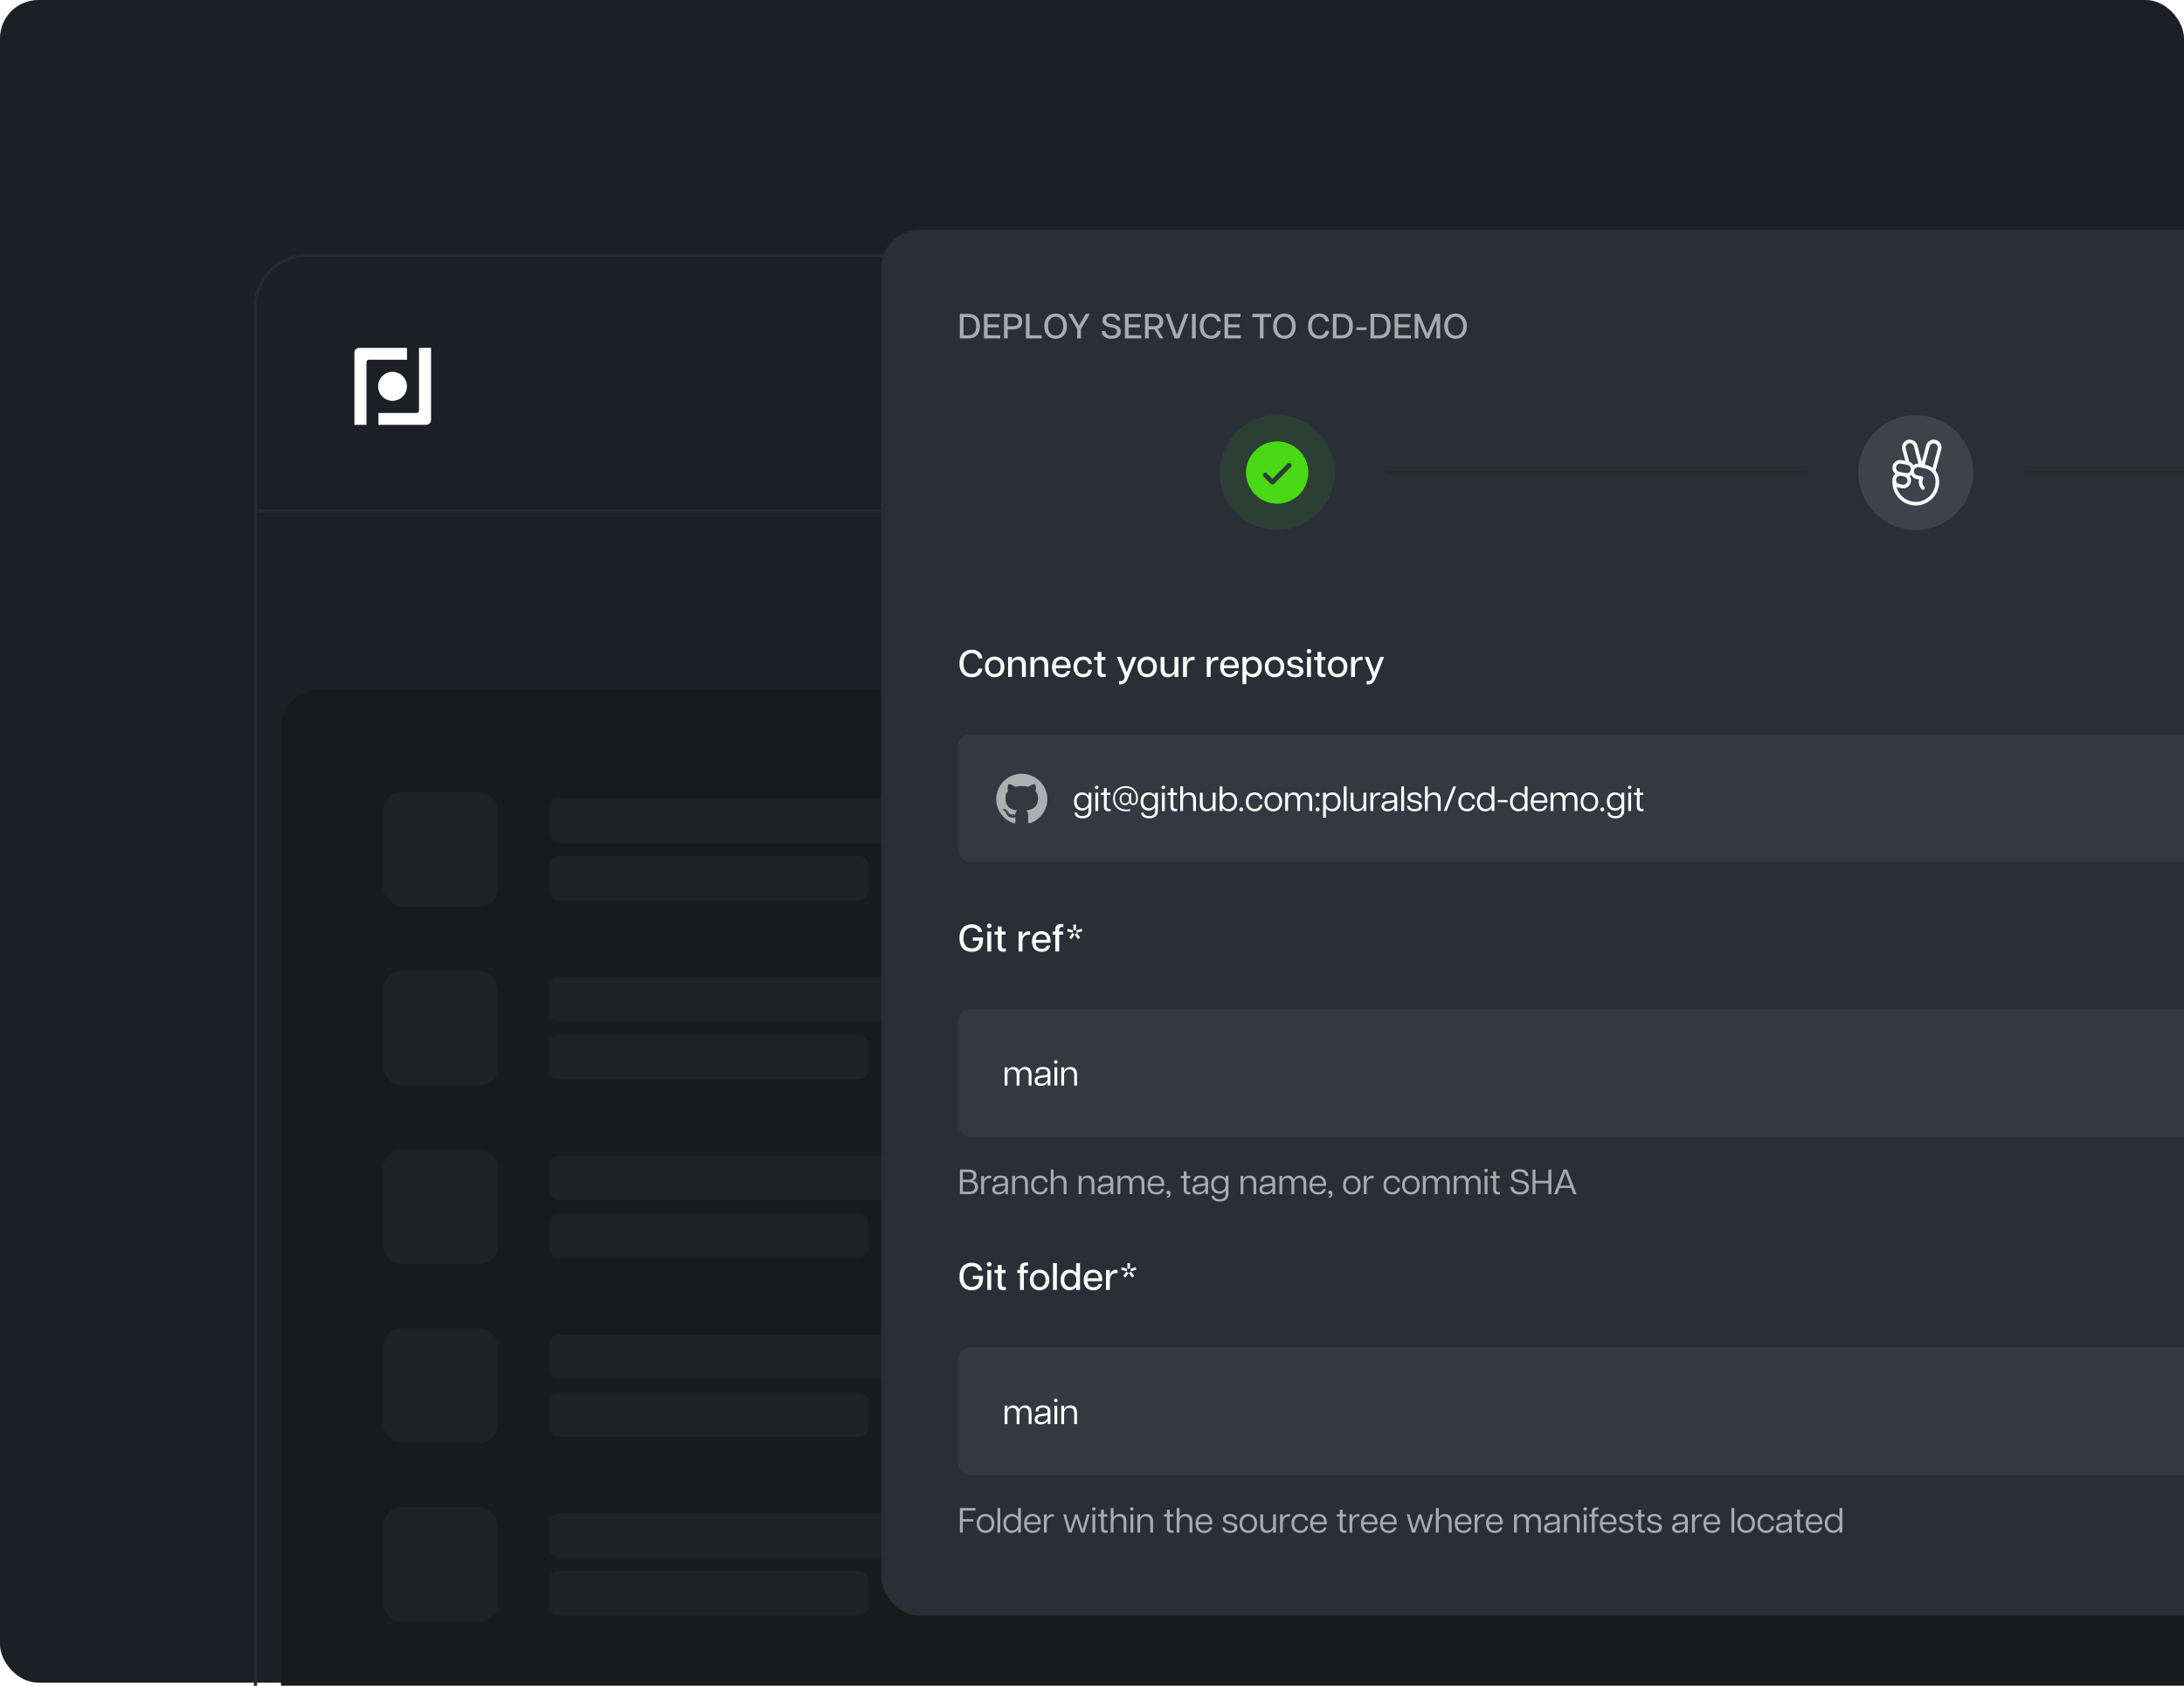 <svg width="684" height="528" viewBox="0 0 684 528" fill="none" xmlns="http://www.w3.org/2000/svg" xmlns:xlink="http://www.w3.org/1999/xlink">
<g clip-path="url(#clip0_460_3545)">
<rect width="684" height="527" rx="12" fill="#1D1F25"/>
<g opacity="0.4">
<rect width="588" height="352" transform="translate(96 176)" fill="url(#pattern0_460_3545)" fill-opacity="0.7"/>
</g>
<path d="M682.999 80H96C87.164 80 80 87.163 80 96L80 528" stroke="#29292E"/>
<path d="M80 160H684" stroke="#29292E"/>
<path d="M122.933 125.535C125.426 125.535 127.446 123.505 127.446 121C127.446 118.495 125.426 116.464 122.933 116.464C120.441 116.464 118.42 118.495 118.42 121C118.42 123.505 120.441 125.535 122.933 125.535Z" fill="white"/>
<path d="M118.521 129.339H130.466C130.886 129.339 131.226 128.993 131.226 128.567V108.94H135V131.521C135 133.06 133.386 133.06 133.386 133.06H118.521V129.339Z" fill="white"/>
<path d="M127.478 108.94V112.66H115.534C115.114 112.66 114.774 113.006 114.774 113.432V133.059H111V110.479C111 108.94 112.614 108.94 112.614 108.94H127.478Z" fill="white"/>
<g filter="url(#filter0_d_460_3545)">
<g clip-path="url(#clip1_460_3545)">
<path d="M112 204C112 197.373 117.373 192 124 192H743C749.627 192 755 197.373 755 204V528H112V204Z" fill="#191A1C"/>
<rect x="144" y="224" width="36" height="36" rx="6" fill="#202124"/>
<rect x="196" y="226" width="200" height="14" rx="3" fill="#202124"/>
<rect x="196" y="244" width="100" height="14" rx="3" fill="#202124"/>
<rect x="144" y="280" width="36" height="36" rx="6" fill="#202124"/>
<rect x="196" y="282" width="200" height="14" rx="3" fill="#202124"/>
<rect x="196" y="300" width="100" height="14" rx="3" fill="#202124"/>
<rect x="144" y="336" width="36" height="36" rx="6" fill="#202124"/>
<rect x="196" y="338" width="200" height="14" rx="3" fill="#202124"/>
<rect x="196" y="356" width="100" height="14" rx="3" fill="#202124"/>
<rect x="144" y="392" width="36" height="36" rx="6" fill="#202124"/>
<rect x="196" y="394" width="200" height="14" rx="3" fill="#202124"/>
<rect x="196" y="412" width="100" height="14" rx="3" fill="#202124"/>
<rect x="144" y="448" width="36" height="36" rx="6" fill="#202124"/>
<rect x="196" y="450" width="200" height="14" rx="3" fill="#202124"/>
<rect x="196" y="468" width="100" height="14" rx="3" fill="#202124"/>
<rect x="144" y="504" width="36" height="36" rx="6" fill="#202124"/>
<rect x="196" y="506" width="200" height="14" rx="3" fill="#202124"/>
<rect x="196" y="524" width="100" height="14" rx="3" fill="#202124"/>
</g>
</g>
<g filter="url(#filter1_d_460_3545)">
<rect x="300" y="48" width="648" height="434" rx="12" fill="#2A2E37"/>
<path opacity="0.6" d="M324.616 82V74.3H327.245C329.665 74.3 330.886 75.686 330.886 78.15C330.886 80.614 329.665 82 327.245 82H324.616ZM327.135 80.999C328.961 80.999 329.72 80.086 329.72 78.15C329.72 76.203 328.961 75.301 327.135 75.301H325.76V80.999H327.135ZM332.162 82V74.3H337.167V75.301H333.306V77.611H336.837V78.524H333.306V80.999H337.277V82H332.162ZM338.452 82V74.3H341.356C343.237 74.3 344.139 75.257 344.139 76.742C344.139 78.205 343.237 79.162 341.356 79.162H339.596V82H338.452ZM341.312 78.161C342.423 78.161 342.973 77.633 342.973 76.742C342.973 75.829 342.423 75.301 341.312 75.301H339.596V78.161H341.312ZM345.31 82V74.3H346.454V80.999H350.271V82H345.31ZM354.612 82.11C352.533 82.11 351.059 80.636 351.059 78.15C351.059 75.664 352.533 74.201 354.612 74.201C356.68 74.201 358.154 75.664 358.154 78.15C358.154 80.636 356.68 82.11 354.612 82.11ZM354.612 81.12C356.02 81.12 356.988 80.064 356.988 78.15C356.988 76.236 356.02 75.191 354.612 75.191C353.193 75.191 352.225 76.236 352.225 78.15C352.225 80.064 353.193 81.12 354.612 81.12ZM361.363 82V79.052L358.558 74.3H359.845L361.946 77.941L364.058 74.3H365.345L362.54 79.052V82H361.363ZM372.081 82.11C370.134 82.11 369.056 81.153 369.056 79.668H370.222C370.266 80.493 370.816 81.142 372.092 81.142C373.236 81.142 373.83 80.636 373.83 79.844C373.83 79.085 373.291 78.766 372.444 78.601L371.41 78.392C370.101 78.128 369.276 77.512 369.276 76.324C369.276 74.993 370.299 74.201 372.037 74.201C373.775 74.201 374.809 75.004 374.809 76.357H373.643C373.632 75.631 373.071 75.169 372.015 75.169C370.904 75.169 370.464 75.686 370.464 76.324C370.464 76.863 370.794 77.281 371.707 77.468L372.697 77.666C374.237 77.974 375.029 78.601 375.029 79.833C375.029 81.329 373.852 82.11 372.081 82.11ZM376.316 82V74.3H381.321V75.301H377.46V77.611H380.991V78.524H377.46V80.999H381.431V82H376.316ZM382.606 82V74.3H385.51C387.391 74.3 388.293 75.257 388.293 76.742C388.293 77.875 387.743 78.722 386.599 79.019L388.359 82H387.215L385.554 79.162H383.75V82H382.606ZM385.466 78.161C386.577 78.161 387.127 77.633 387.127 76.742C387.127 75.829 386.577 75.301 385.466 75.301H383.75V78.161H385.466ZM391.888 82L388.995 74.3H390.194L392.57 80.801H392.636L395.012 74.3H396.211L393.318 82H391.888ZM397.333 82V74.3H398.477V82H397.333ZM403.271 82.11C401.17 82.11 399.751 80.713 399.751 78.15C399.751 75.598 401.17 74.201 403.282 74.201C404.877 74.201 406.12 75.004 406.34 76.687H405.218C404.976 75.686 404.239 75.191 403.249 75.191C401.775 75.191 400.906 76.302 400.906 78.15C400.906 79.998 401.764 81.12 403.249 81.12C404.239 81.12 404.976 80.625 405.218 79.613H406.34C406.12 81.307 404.877 82.11 403.271 82.11ZM407.505 82V74.3H412.51V75.301H408.649V77.611H412.18V78.524H408.649V80.999H412.62V82H407.505ZM418.585 82V75.323H416.22V74.3H422.094V75.323H419.729V82H418.585ZM426.27 82.11C424.191 82.11 422.717 80.636 422.717 78.15C422.717 75.664 424.191 74.201 426.27 74.201C428.338 74.201 429.812 75.664 429.812 78.15C429.812 80.636 428.338 82.11 426.27 82.11ZM426.27 81.12C427.678 81.12 428.646 80.064 428.646 78.15C428.646 76.236 427.678 75.191 426.27 75.191C424.851 75.191 423.883 76.236 423.883 78.15C423.883 80.064 424.851 81.12 426.27 81.12ZM437.204 82.11C435.103 82.11 433.684 80.713 433.684 78.15C433.684 75.598 435.103 74.201 437.215 74.201C438.81 74.201 440.053 75.004 440.273 76.687H439.151C438.909 75.686 438.172 75.191 437.182 75.191C435.708 75.191 434.839 76.302 434.839 78.15C434.839 79.998 435.697 81.12 437.182 81.12C438.172 81.12 438.909 80.625 439.151 79.613H440.273C440.053 81.307 438.81 82.11 437.204 82.11ZM441.439 82V74.3H444.068C446.488 74.3 447.709 75.686 447.709 78.15C447.709 80.614 446.488 82 444.068 82H441.439ZM443.958 80.999C445.784 80.999 446.543 80.086 446.543 78.15C446.543 76.203 445.784 75.301 443.958 75.301H442.583V80.999H443.958ZM448.809 79.36V78.513H451.955V79.36H448.809ZM453.233 82V74.3H455.862C458.282 74.3 459.503 75.686 459.503 78.15C459.503 80.614 458.282 82 455.862 82H453.233ZM455.752 80.999C457.578 80.999 458.337 80.086 458.337 78.15C458.337 76.203 457.578 75.301 455.752 75.301H454.377V80.999H455.752ZM460.779 82V74.3H465.784V75.301H461.923V77.611H465.454V78.524H461.923V80.999H465.894V82H460.779ZM467.069 82V74.3H468.477L471.051 80.482L473.625 74.3H475.033V82H473.889V76.346H473.845L471.502 82H470.6L468.246 76.346H468.213V82H467.069ZM479.861 82.11C477.782 82.11 476.308 80.636 476.308 78.15C476.308 75.664 477.782 74.201 479.861 74.201C481.929 74.201 483.403 75.664 483.403 78.15C483.403 80.636 481.929 82.11 479.861 82.11ZM479.861 81.12C481.269 81.12 482.237 80.064 482.237 78.15C482.237 76.236 481.269 75.191 479.861 75.191C478.442 75.191 477.474 76.236 477.474 78.15C477.474 80.064 478.442 81.12 479.861 81.12Z" fill="white"/>
<circle opacity="0.1" cx="624" cy="124" r="18" fill="white"/>
<circle opacity="0.1" cx="424" cy="124" r="18" fill="#49D914"/>
<path d="M424 114.25C422.072 114.25 420.187 114.822 418.583 115.893C416.98 116.965 415.73 118.487 414.992 120.269C414.254 122.05 414.061 124.011 414.437 125.902C414.814 127.793 415.742 129.531 417.106 130.894C418.469 132.258 420.207 133.186 422.098 133.563C423.989 133.939 425.95 133.746 427.731 133.008C429.513 132.27 431.035 131.02 432.107 129.417C433.178 127.813 433.75 125.928 433.75 124C433.747 121.415 432.719 118.937 430.891 117.109C429.063 115.281 426.585 114.253 424 114.25ZM428.281 122.281L423.031 127.531C422.961 127.6 422.878 127.656 422.787 127.693C422.696 127.731 422.599 127.751 422.5 127.751C422.401 127.751 422.304 127.731 422.213 127.693C422.122 127.656 422.039 127.6 421.969 127.531L419.719 125.281C419.579 125.14 419.5 124.949 419.5 124.75C419.5 124.551 419.579 124.36 419.719 124.219C419.86 124.079 420.051 124 420.25 124C420.449 124 420.64 124.079 420.781 124.219L422.5 125.94L427.219 121.219C427.289 121.15 427.372 121.094 427.463 121.057C427.554 121.019 427.651 121 427.75 121C427.849 121 427.946 121.019 428.037 121.057C428.128 121.094 428.211 121.15 428.281 121.219C428.35 121.289 428.406 121.372 428.443 121.463C428.481 121.554 428.5 121.651 428.5 121.75C428.5 121.849 428.481 121.946 428.443 122.037C428.406 122.128 428.35 122.211 428.281 122.281Z" fill="#49D914"/>
<path d="M631.735 114.906C631.494 114.489 631.134 114.152 630.702 113.939C630.27 113.726 629.784 113.645 629.306 113.708C628.828 113.771 628.379 113.974 628.017 114.292C627.654 114.61 627.394 115.028 627.27 115.494L625.875 120.702L624.48 115.495C624.312 114.87 623.904 114.338 623.344 114.015C622.784 113.692 622.119 113.604 621.494 113.771C620.87 113.939 620.337 114.347 620.014 114.907C619.691 115.467 619.603 116.132 619.77 116.757L620.728 120.327L619.613 120.112C619.076 120.002 618.517 120.076 618.028 120.322C617.538 120.569 617.145 120.973 616.914 121.47C616.682 121.967 616.625 122.528 616.751 123.061C616.877 123.595 617.18 124.07 617.61 124.411C617.16 124.766 616.85 125.269 616.737 125.831C616.703 125.995 616.687 126.162 616.687 126.33V127C616.687 128.939 617.457 130.799 618.829 132.171C620.2 133.542 622.06 134.312 624 134.312H624.056C628.057 134.282 631.312 130.965 631.312 126.916V126.602C631.311 125.448 630.913 124.329 630.187 123.432L631.975 116.757C632.059 116.448 632.081 116.125 632.04 115.807C631.999 115.49 631.895 115.183 631.735 114.906ZM620.988 115.469C621.118 115.244 621.312 115.062 621.545 114.948C621.777 114.833 622.039 114.79 622.297 114.823C622.554 114.857 622.796 114.967 622.991 115.138C623.186 115.309 623.326 115.535 623.393 115.786L624.843 121.187C624.258 121.166 623.685 121.356 623.228 121.723C623.192 121.657 623.154 121.592 623.112 121.529C622.836 121.11 622.437 120.787 621.97 120.605L620.857 116.465C620.812 116.299 620.8 116.125 620.823 115.954C620.846 115.783 620.902 115.618 620.988 115.469ZM617.839 122.237C617.874 122.068 617.942 121.907 618.039 121.764C618.135 121.621 618.26 121.499 618.404 121.404C618.549 121.309 618.71 121.243 618.88 121.211C619.05 121.179 619.224 121.18 619.394 121.216L621.338 121.591C621.512 121.619 621.679 121.683 621.828 121.777C621.978 121.872 622.106 121.996 622.207 122.141C622.307 122.287 622.377 122.451 622.412 122.624C622.447 122.797 622.447 122.976 622.412 123.149C622.376 123.322 622.306 123.486 622.206 123.632C622.105 123.777 621.976 123.901 621.827 123.995C621.678 124.09 621.511 124.153 621.336 124.181C621.162 124.21 620.984 124.202 620.812 124.16L619.687 123.944L619.62 123.931L619.582 123.924L618.867 123.786C618.526 123.716 618.228 123.514 618.036 123.223C617.845 122.933 617.776 122.579 617.846 122.238L617.839 122.237ZM617.839 126.055C617.909 125.717 618.109 125.42 618.396 125.228C618.684 125.036 619.035 124.966 619.374 125.031L619.468 125.05L620.325 125.219C620.497 125.25 620.661 125.315 620.808 125.411C620.954 125.506 621.08 125.63 621.178 125.775C621.276 125.92 621.345 126.083 621.379 126.254C621.413 126.426 621.412 126.603 621.377 126.774C621.342 126.946 621.273 127.108 621.174 127.253C621.075 127.397 620.948 127.52 620.801 127.615C620.653 127.709 620.489 127.773 620.316 127.803C620.144 127.833 619.967 127.829 619.797 127.789L618.859 127.602C618.519 127.532 618.22 127.33 618.028 127.039C617.836 126.749 617.768 126.395 617.837 126.054L617.839 126.055ZM630.187 126.916C630.187 130.349 627.432 133.162 624.046 133.187C622.654 133.197 621.299 132.738 620.2 131.883C619.101 131.028 618.322 129.828 617.989 128.476C618.193 128.583 618.412 128.661 618.638 128.706L619.575 128.894C619.738 128.926 619.902 128.943 620.068 128.943C620.508 128.943 620.939 128.823 621.317 128.596C621.694 128.37 622.003 128.046 622.211 127.658C622.419 127.27 622.518 126.834 622.498 126.394C622.478 125.954 622.339 125.529 622.096 125.162L622.057 125.105C622.252 125.019 622.435 124.908 622.602 124.775C622.637 124.842 622.676 124.906 622.717 124.969C622.893 125.237 623.121 125.468 623.387 125.647C623.653 125.827 623.951 125.952 624.266 126.015L625.048 126.17C624.975 126.441 624.938 126.72 624.937 127C624.935 127.834 625.262 128.636 625.847 129.231C625.952 129.338 626.094 129.398 626.243 129.4C626.393 129.401 626.536 129.344 626.643 129.239C626.749 129.135 626.81 128.992 626.812 128.843C626.813 128.694 626.755 128.55 626.651 128.444C626.342 128.129 626.143 127.724 626.082 127.288C626.02 126.851 626.1 126.407 626.31 126.019C626.352 125.942 626.375 125.856 626.378 125.767C626.38 125.679 626.362 125.592 626.325 125.512C626.287 125.432 626.232 125.362 626.162 125.308C626.093 125.254 626.012 125.216 625.925 125.199L624.487 124.911C624.315 124.88 624.151 124.815 624.004 124.719C623.857 124.624 623.731 124.5 623.633 124.355C623.535 124.21 623.467 124.047 623.433 123.875C623.399 123.704 623.399 123.527 623.435 123.356C623.47 123.184 623.539 123.022 623.638 122.877C623.737 122.733 623.864 122.61 624.011 122.515C624.158 122.421 624.323 122.357 624.495 122.327C624.668 122.297 624.844 122.301 625.015 122.341L627.021 122.741C627.913 122.921 628.715 123.404 629.292 124.108C629.869 124.811 630.185 125.693 630.187 126.602V126.916ZM630.891 116.465L629.264 122.539C628.665 122.092 627.974 121.785 627.241 121.638L626.811 121.552L628.356 115.787C628.461 115.468 628.684 115.203 628.979 115.043C629.274 114.884 629.619 114.844 629.942 114.931C630.266 115.018 630.544 115.225 630.72 115.51C630.895 115.796 630.955 116.137 630.887 116.465H630.891Z" fill="white"/>
<path d="M458 124L590 124" stroke="#29292E"/>
<path d="M658 124L790 124" stroke="#29292E"/>
<path d="M328.332 188.12C326.04 188.12 324.492 186.596 324.492 183.8C324.492 181.016 326.04 179.492 328.344 179.492C330.084 179.492 331.44 180.368 331.68 182.204H330.456C330.192 181.112 329.388 180.572 328.308 180.572C326.7 180.572 325.752 181.784 325.752 183.8C325.752 185.816 326.688 187.04 328.308 187.04C329.388 187.04 330.192 186.5 330.456 185.396H331.68C331.44 187.244 330.084 188.12 328.332 188.12ZM335.508 188.12C333.96 188.12 332.472 187.112 332.472 184.88C332.472 182.648 333.96 181.64 335.508 181.64C337.068 181.64 338.556 182.648 338.556 184.88C338.556 187.112 337.068 188.12 335.508 188.12ZM335.508 187.1C336.516 187.1 337.404 186.416 337.404 184.88C337.404 183.344 336.516 182.66 335.508 182.66C334.5 182.66 333.624 183.344 333.624 184.88C333.624 186.416 334.5 187.1 335.508 187.1ZM344.068 184.388C344.068 183.272 343.589 182.66 342.604 182.66C341.62 182.66 340.936 183.272 340.936 184.388V188H339.724V181.76H340.936V183.008H340.972C341.08 182.54 341.68 181.64 343.072 181.64C344.296 181.64 345.281 182.348 345.281 184.112V188H344.068V184.388ZM351.091 184.388C351.091 183.272 350.611 182.66 349.627 182.66C348.643 182.66 347.959 183.272 347.959 184.388V188H346.747V181.76H347.959V183.008H347.995C348.103 182.54 348.703 181.64 350.095 181.64C351.319 181.64 352.303 182.348 352.303 184.112V188H351.091V184.388ZM356.493 188.12C354.813 188.12 353.469 187.136 353.469 184.892C353.469 182.6 354.837 181.64 356.445 181.64C358.053 181.64 359.289 182.612 359.289 184.796C359.289 185.012 359.277 185.132 359.253 185.264H354.633C354.729 186.572 355.389 187.172 356.505 187.172C357.273 187.172 357.861 186.896 358.125 186.164H359.205C358.833 187.556 357.765 188.12 356.493 188.12ZM354.645 184.352H358.137C358.113 183.26 357.501 182.588 356.433 182.588C355.437 182.588 354.753 183.164 354.645 184.352ZM363.258 188.12C361.686 188.12 360.21 187.148 360.21 184.892C360.21 182.636 361.686 181.64 363.258 181.64C364.374 181.64 365.754 182.12 365.982 183.98H364.878C364.71 183.02 364.026 182.672 363.246 182.672C362.106 182.672 361.35 183.488 361.35 184.892C361.35 186.296 362.106 187.088 363.246 187.088C364.038 187.088 364.71 186.728 364.878 185.756H365.982C365.778 187.64 364.374 188.12 363.258 188.12ZM369.486 188.084C368.442 188.084 367.734 187.64 367.734 186.416V182.72H366.714V181.76H367.734V180.188H368.946V181.76H370.182V182.72H368.946V186.212C368.946 186.824 369.15 187.1 369.822 187.1C369.966 187.1 370.074 187.1 370.266 187.076V187.988C370.038 188.048 369.774 188.084 369.486 188.084ZM374.469 189.296C375.501 189.44 375.909 189.032 376.149 188.444C376.281 188.108 376.281 187.904 376.173 187.616L373.833 181.76H375.081L376.869 186.524L378.669 181.76H379.917L377.277 188.36C376.629 189.968 375.861 190.496 374.469 190.34V189.296ZM383.273 188.12C381.725 188.12 380.237 187.112 380.237 184.88C380.237 182.648 381.725 181.64 383.273 181.64C384.833 181.64 386.321 182.648 386.321 184.88C386.321 187.112 384.833 188.12 383.273 188.12ZM383.273 187.1C384.281 187.1 385.169 186.416 385.169 184.88C385.169 183.344 384.281 182.66 383.273 182.66C382.265 182.66 381.389 183.344 381.389 184.88C381.389 186.416 382.265 187.1 383.273 187.1ZM388.701 185.372C388.701 186.488 389.181 187.1 390.165 187.1C391.149 187.1 391.833 186.488 391.833 185.372V181.76H393.045V188H391.833V186.752H391.797C391.689 187.22 391.089 188.12 389.697 188.12C388.473 188.12 387.489 187.412 387.489 185.648V181.76H388.701V185.372ZM394.512 188V181.76H395.724V183.2H395.76C395.94 182.468 396.528 181.688 397.668 181.688C397.824 181.688 397.992 181.7 398.136 181.748V182.768C397.98 182.744 397.836 182.732 397.68 182.732C396.516 182.732 395.724 183.488 395.724 184.88V188H394.512ZM401.947 188V181.76H403.159V183.2H403.195C403.375 182.468 403.963 181.688 405.103 181.688C405.259 181.688 405.427 181.7 405.571 181.748V182.768C405.415 182.744 405.271 182.732 405.115 182.732C403.951 182.732 403.159 183.488 403.159 184.88V188H401.947ZM409.162 188.12C407.482 188.12 406.138 187.136 406.138 184.892C406.138 182.6 407.506 181.64 409.114 181.64C410.722 181.64 411.958 182.612 411.958 184.796C411.958 185.012 411.946 185.132 411.922 185.264H407.302C407.398 186.572 408.058 187.172 409.174 187.172C409.942 187.172 410.53 186.896 410.794 186.164H411.874C411.502 187.556 410.434 188.12 409.162 188.12ZM407.314 184.352H410.806C410.782 183.26 410.17 182.588 409.102 182.588C408.106 182.588 407.422 183.164 407.314 184.352ZM413.12 190.28V181.76H414.332V182.744C414.704 182.06 415.496 181.64 416.42 181.64C417.812 181.64 419.204 182.612 419.204 184.88C419.204 187.136 417.812 188.12 416.42 188.12C415.496 188.12 414.704 187.7 414.332 187.016V190.28H413.12ZM416.168 187.1C417.14 187.1 418.052 186.404 418.052 184.88C418.052 183.356 417.14 182.66 416.168 182.66C415.208 182.66 414.272 183.356 414.272 184.88C414.272 186.404 415.208 187.1 416.168 187.1ZM423.16 188.12C421.612 188.12 420.124 187.112 420.124 184.88C420.124 182.648 421.612 181.64 423.16 181.64C424.72 181.64 426.208 182.648 426.208 184.88C426.208 187.112 424.72 188.12 423.16 188.12ZM423.16 187.1C424.168 187.1 425.056 186.416 425.056 184.88C425.056 183.344 424.168 182.66 423.16 182.66C422.152 182.66 421.276 183.344 421.276 184.88C421.276 186.416 422.152 187.1 423.16 187.1ZM429.62 188.12C428.12 188.12 427.052 187.496 427.016 186.14H428.108C428.204 186.908 428.864 187.184 429.632 187.184C430.4 187.184 431 186.908 431 186.236C431 185.732 430.652 185.528 430.064 185.396L428.9 185.132C427.724 184.856 427.196 184.256 427.196 183.416C427.196 182.276 428.168 181.64 429.62 181.64C431.108 181.64 432.008 182.312 432.068 183.596H431.048C430.94 182.828 430.412 182.576 429.632 182.576C428.816 182.576 428.372 182.852 428.372 183.392C428.372 183.824 428.648 184.088 429.296 184.232L430.472 184.496C431.48 184.736 432.236 185.144 432.236 186.212C432.236 187.592 430.988 188.12 429.62 188.12ZM433.344 188V181.76H434.556V188H433.344ZM433.944 180.68C433.56 180.68 433.224 180.368 433.224 179.96C433.224 179.564 433.56 179.24 433.944 179.24C434.328 179.24 434.664 179.564 434.664 179.96C434.664 180.368 434.328 180.68 433.944 180.68ZM438.37 188.084C437.326 188.084 436.618 187.64 436.618 186.416V182.72H435.598V181.76H436.618V180.188H437.83V181.76H439.066V182.72H437.83V186.212C437.83 186.824 438.034 187.1 438.706 187.1C438.85 187.1 438.958 187.1 439.15 187.076V187.988C438.922 188.048 438.658 188.084 438.37 188.084ZM442.929 188.12C441.381 188.12 439.893 187.112 439.893 184.88C439.893 182.648 441.381 181.64 442.929 181.64C444.489 181.64 445.977 182.648 445.977 184.88C445.977 187.112 444.489 188.12 442.929 188.12ZM442.929 187.1C443.937 187.1 444.825 186.416 444.825 184.88C444.825 183.344 443.937 182.66 442.929 182.66C441.921 182.66 441.045 183.344 441.045 184.88C441.045 186.416 441.921 187.1 442.929 187.1ZM447.145 188V181.76H448.357V183.2H448.393C448.573 182.468 449.161 181.688 450.301 181.688C450.457 181.688 450.625 181.7 450.769 181.748V182.768C450.613 182.744 450.469 182.732 450.313 182.732C449.149 182.732 448.357 183.488 448.357 184.88V188H447.145ZM452.028 189.296C453.06 189.44 453.468 189.032 453.708 188.444C453.84 188.108 453.84 187.904 453.732 187.616L451.392 181.76H452.64L454.428 186.524L456.228 181.76H457.476L454.836 188.36C454.188 189.968 453.42 190.496 452.028 190.34V189.296Z" fill="white"/>
<rect x="324" y="206" width="600" height="40" rx="4" fill="white" fill-opacity="0.05"/>
<path d="M363.036 232.299C361.848 232.299 360.55 231.848 360.539 230.506H361.32C361.353 231.199 362.09 231.595 363.025 231.595C364.07 231.595 364.906 231.122 364.906 229.912V228.856H364.884C364.488 229.527 363.696 229.879 362.882 229.879C361.584 229.879 360.363 229.021 360.363 227.019C360.363 225.017 361.595 224.17 362.882 224.17C363.696 224.17 364.488 224.522 364.884 225.193H364.906V224.28H365.786V229.912C365.786 231.815 364.268 232.299 363.036 232.299ZM363.058 229.131C364.026 229.131 364.95 228.46 364.95 227.019C364.95 225.578 364.026 224.907 363.058 224.907C362.09 224.907 361.199 225.578 361.199 227.019C361.199 228.46 362.09 229.131 363.058 229.131ZM367.051 230V224.28H367.931V230H367.051ZM367.491 223.147C367.194 223.147 366.93 222.894 366.93 222.586C366.93 222.278 367.194 222.036 367.491 222.036C367.788 222.036 368.041 222.278 368.041 222.586C368.041 222.894 367.788 223.147 367.491 223.147ZM371.202 230.077C370.344 230.077 369.739 229.714 369.739 228.658V224.995H368.815V224.28H369.739V222.85H370.619V224.28H371.752V224.995H370.619V228.493C370.619 229.109 370.828 229.351 371.444 229.351C371.587 229.351 371.686 229.351 371.84 229.329V230C371.642 230.044 371.433 230.077 371.202 230.077ZM376.704 230.11C374.427 230.11 372.612 228.636 372.612 226.139C372.612 223.675 374.394 222.201 376.572 222.201C378.761 222.201 380.389 223.708 380.389 226.029C380.389 227.481 379.729 228.163 378.926 228.163C378.277 228.163 377.859 227.734 377.771 227.14C377.617 227.734 377.045 228.174 376.352 228.174C375.516 228.174 374.658 227.536 374.658 226.205C374.658 224.874 375.505 224.269 376.341 224.269C377.045 224.269 377.595 224.687 377.716 225.303L377.771 224.39H378.233V226.623C378.233 227.294 378.519 227.668 378.937 227.668C379.509 227.668 379.839 227.019 379.839 226.04C379.839 224.016 378.486 222.74 376.561 222.74C374.658 222.74 373.173 223.994 373.173 226.128C373.173 228.339 374.768 229.56 376.748 229.56C377.122 229.56 377.595 229.516 377.936 229.406V229.945C377.562 230.066 377.067 230.11 376.704 230.11ZM376.407 227.657C377.078 227.657 377.606 227.085 377.606 226.194C377.606 225.303 377.078 224.786 376.407 224.786C375.747 224.786 375.208 225.292 375.208 226.194C375.208 227.096 375.747 227.657 376.407 227.657ZM383.897 232.299C382.709 232.299 381.411 231.848 381.4 230.506H382.181C382.214 231.199 382.951 231.595 383.886 231.595C384.931 231.595 385.767 231.122 385.767 229.912V228.856H385.745C385.349 229.527 384.557 229.879 383.743 229.879C382.445 229.879 381.224 229.021 381.224 227.019C381.224 225.017 382.456 224.17 383.743 224.17C384.557 224.17 385.349 224.522 385.745 225.193H385.767V224.28H386.647V229.912C386.647 231.815 385.129 232.299 383.897 232.299ZM383.919 229.131C384.887 229.131 385.811 228.46 385.811 227.019C385.811 225.578 384.887 224.907 383.919 224.907C382.951 224.907 382.06 225.578 382.06 227.019C382.06 228.46 382.951 229.131 383.919 229.131ZM387.912 230V224.28H388.792V230H387.912ZM388.352 223.147C388.055 223.147 387.791 222.894 387.791 222.586C387.791 222.278 388.055 222.036 388.352 222.036C388.649 222.036 388.902 222.278 388.902 222.586C388.902 222.894 388.649 223.147 388.352 223.147ZM392.063 230.077C391.205 230.077 390.6 229.714 390.6 228.658V224.995H389.676V224.28H390.6V222.85H391.48V224.28H392.613V224.995H391.48V228.493C391.48 229.109 391.689 229.351 392.305 229.351C392.448 229.351 392.547 229.351 392.701 229.329V230C392.503 230.044 392.294 230.077 392.063 230.077ZM397.675 226.645C397.675 225.556 397.213 224.918 396.201 224.918C395.189 224.918 394.518 225.556 394.518 226.645V230H393.638V222.3H394.518V225.402H394.54C394.639 225.017 395.189 224.17 396.509 224.17C397.642 224.17 398.555 224.786 398.555 226.469V230H397.675V226.645ZM400.663 227.635C400.663 228.724 401.125 229.362 402.137 229.362C403.149 229.362 403.82 228.724 403.82 227.635V224.28H404.7V230H403.82V228.878H403.798C403.699 229.263 403.149 230.11 401.829 230.11C400.696 230.11 399.783 229.494 399.783 227.811V224.28H400.663V227.635ZM408.885 230.11C408.038 230.11 407.257 229.736 406.861 229.043V230H405.981V222.3H406.861V225.226C407.257 224.533 408.038 224.17 408.885 224.17C410.205 224.17 411.459 225.072 411.459 227.14C411.459 229.197 410.205 230.11 408.885 230.11ZM408.72 229.362C409.699 229.362 410.623 228.658 410.623 227.14C410.623 225.611 409.699 224.907 408.72 224.907C407.752 224.907 406.817 225.611 406.817 227.14C406.817 228.658 407.752 229.362 408.72 229.362ZM412.737 230.11C412.396 230.11 412.121 229.835 412.121 229.494C412.121 229.153 412.396 228.878 412.737 228.878C413.078 228.878 413.364 229.153 413.364 229.494C413.364 229.835 413.078 230.11 412.737 230.11ZM416.953 230.11C415.479 230.11 414.192 229.175 414.192 227.151C414.192 225.116 415.479 224.17 416.953 224.17C417.976 224.17 419.175 224.621 419.384 226.227H418.581C418.416 225.27 417.69 224.918 416.942 224.918C415.831 224.918 415.028 225.699 415.028 227.151C415.028 228.603 415.831 229.351 416.942 229.351C417.701 229.351 418.416 229.01 418.581 228.02H419.384C419.186 229.648 417.976 230.11 416.953 230.11ZM422.775 230.11C421.356 230.11 420.025 229.175 420.025 227.14C420.025 225.105 421.356 224.17 422.775 224.17C424.194 224.17 425.525 225.105 425.525 227.14C425.525 229.175 424.194 230.11 422.775 230.11ZM422.775 229.362C423.765 229.362 424.678 228.68 424.678 227.14C424.678 225.6 423.765 224.907 422.775 224.907C421.774 224.907 420.861 225.6 420.861 227.14C420.861 228.68 421.774 229.362 422.775 229.362ZM434.055 226.645C434.055 225.556 433.626 224.918 432.68 224.918C431.767 224.918 431.162 225.556 431.162 226.645V230H430.282V226.645C430.282 225.556 429.864 224.918 428.918 224.918C428.005 224.918 427.4 225.556 427.4 226.645V230H426.52V224.28H427.4V225.402H427.422C427.51 225.017 428.038 224.17 429.237 224.17C430.051 224.17 430.744 224.533 431.03 225.457C431.173 225.028 431.712 224.17 432.966 224.17C434.066 224.17 434.935 224.786 434.935 226.469V230H434.055V226.645ZM436.65 230.11C436.309 230.11 436.034 229.835 436.034 229.494C436.034 229.153 436.309 228.878 436.65 228.878C436.991 228.878 437.277 229.153 437.277 229.494C437.277 229.835 436.991 230.11 436.65 230.11ZM436.65 225.512C436.309 225.512 436.034 225.237 436.034 224.896C436.034 224.555 436.309 224.28 436.65 224.28C436.991 224.28 437.277 224.555 437.277 224.896C437.277 225.237 436.991 225.512 436.65 225.512ZM438.379 232.09V224.28H439.259V225.226C439.655 224.533 440.436 224.17 441.283 224.17C442.603 224.17 443.857 225.072 443.857 227.14C443.857 229.197 442.603 230.11 441.283 230.11C440.436 230.11 439.655 229.736 439.259 229.043V232.09H438.379ZM441.118 229.362C442.097 229.362 443.021 228.658 443.021 227.14C443.021 225.611 442.097 224.907 441.118 224.907C440.15 224.907 439.215 225.611 439.215 227.14C439.215 228.658 440.15 229.362 441.118 229.362ZM444.846 230V222.3H445.726V230H444.846ZM447.874 227.635C447.874 228.724 448.336 229.362 449.348 229.362C450.36 229.362 451.031 228.724 451.031 227.635V224.28H451.911V230H451.031V228.878H451.009C450.91 229.263 450.36 230.11 449.04 230.11C447.907 230.11 446.994 229.494 446.994 227.811V224.28H447.874V227.635ZM453.193 230V224.28H454.073V225.556H454.095C454.249 224.962 454.788 224.214 455.899 224.214C456.042 224.214 456.196 224.225 456.328 224.269V225.017C456.185 224.995 456.053 224.984 455.91 224.984C454.755 224.984 454.073 225.765 454.073 226.986V230H453.193ZM458.537 230.11C457.448 230.11 456.656 229.615 456.656 228.537C456.656 227.525 457.349 227.03 458.46 226.898L459.923 226.733C460.517 226.667 460.693 226.546 460.693 226.359V226.128C460.693 225.16 460.209 224.852 459.263 224.852C458.317 224.852 457.833 225.16 457.833 225.919V226.051H456.986V225.842C456.986 224.698 457.8 224.17 459.296 224.17C460.847 224.17 461.573 224.753 461.573 226.128V230H460.748V229.01H460.704C460.572 229.296 459.945 230.11 458.537 230.11ZM458.746 229.406C460.077 229.406 460.693 228.526 460.693 227.954V227.129C460.649 227.25 460.462 227.349 459.868 227.426L458.669 227.569C457.822 227.668 457.536 227.987 457.536 228.493C457.536 229.153 458.031 229.406 458.746 229.406ZM462.85 230V222.3H463.73V230H462.85ZM467.022 230.11C465.713 230.11 464.723 229.571 464.668 228.372H465.46C465.57 229.153 466.285 229.417 467.033 229.417C467.814 229.417 468.441 229.131 468.441 228.416C468.441 227.855 468.056 227.668 467.44 227.525L466.362 227.272C465.35 227.03 464.844 226.513 464.844 225.732C464.844 224.72 465.702 224.17 467 224.17C468.287 224.17 469.134 224.72 469.2 225.864H468.452C468.331 225.116 467.792 224.863 467 224.863C466.164 224.863 465.702 225.138 465.702 225.732C465.702 226.172 465.966 226.447 466.659 226.601L467.726 226.854C468.672 227.074 469.343 227.437 469.343 228.405C469.343 229.659 468.199 230.11 467.022 230.11ZM474.321 226.645C474.321 225.556 473.859 224.918 472.847 224.918C471.835 224.918 471.164 225.556 471.164 226.645V230H470.284V222.3H471.164V225.402H471.186C471.285 225.017 471.835 224.17 473.155 224.17C474.288 224.17 475.201 224.786 475.201 226.469V230H474.321V226.645ZM476.174 230L479.166 222.3H480.035L477.054 230H476.174ZM483.49 230.11C482.016 230.11 480.729 229.175 480.729 227.151C480.729 225.116 482.016 224.17 483.49 224.17C484.513 224.17 485.712 224.621 485.921 226.227H485.118C484.953 225.27 484.227 224.918 483.479 224.918C482.368 224.918 481.565 225.699 481.565 227.151C481.565 228.603 482.368 229.351 483.479 229.351C484.238 229.351 484.953 229.01 485.118 228.02H485.921C485.723 229.648 484.513 230.11 483.49 230.11ZM489.125 230.11C487.805 230.11 486.551 229.197 486.551 227.14C486.551 225.072 487.805 224.17 489.125 224.17C489.972 224.17 490.753 224.533 491.149 225.226V222.3H492.029V230H491.149V229.043C490.753 229.736 489.972 230.11 489.125 230.11ZM489.29 229.362C490.258 229.362 491.193 228.658 491.193 227.14C491.193 225.611 490.258 224.907 489.29 224.907C488.311 224.907 487.387 225.611 487.387 227.14C487.387 228.658 488.311 229.362 489.29 229.362ZM493.106 227.261V226.579H496.131V227.261H493.106ZM499.502 230.11C498.182 230.11 496.928 229.197 496.928 227.14C496.928 225.072 498.182 224.17 499.502 224.17C500.349 224.17 501.13 224.533 501.526 225.226V222.3H502.406V230H501.526V229.043C501.13 229.736 500.349 230.11 499.502 230.11ZM499.667 229.362C500.635 229.362 501.57 228.658 501.57 227.14C501.57 225.611 500.635 224.907 499.667 224.907C498.688 224.907 497.764 225.611 497.764 227.14C497.764 228.658 498.688 229.362 499.667 229.362ZM506.123 230.11C504.55 230.11 503.406 229.164 503.406 227.151C503.406 225.072 504.616 224.17 506.079 224.17C507.553 224.17 508.631 225.094 508.631 227.008C508.631 227.195 508.62 227.305 508.598 227.415H504.253C504.319 228.757 504.979 229.406 506.134 229.406C506.838 229.406 507.476 229.175 507.751 228.394H508.554C508.18 229.659 507.212 230.11 506.123 230.11ZM504.253 226.744H507.784C507.773 225.545 507.124 224.863 506.068 224.863C505.067 224.863 504.341 225.468 504.253 226.744ZM517.156 226.645C517.156 225.556 516.727 224.918 515.781 224.918C514.868 224.918 514.263 225.556 514.263 226.645V230H513.383V226.645C513.383 225.556 512.965 224.918 512.019 224.918C511.106 224.918 510.501 225.556 510.501 226.645V230H509.621V224.28H510.501V225.402H510.523C510.611 225.017 511.139 224.17 512.338 224.17C513.152 224.17 513.845 224.533 514.131 225.457C514.274 225.028 514.813 224.17 516.067 224.17C517.167 224.17 518.036 224.786 518.036 226.469V230H517.156V226.645ZM521.775 230.11C520.356 230.11 519.025 229.175 519.025 227.14C519.025 225.105 520.356 224.17 521.775 224.17C523.194 224.17 524.525 225.105 524.525 227.14C524.525 229.175 523.194 230.11 521.775 230.11ZM521.775 229.362C522.765 229.362 523.678 228.68 523.678 227.14C523.678 225.6 522.765 224.907 521.775 224.907C520.774 224.907 519.861 225.6 519.861 227.14C519.861 228.68 520.774 229.362 521.775 229.362ZM525.81 230.11C525.469 230.11 525.194 229.835 525.194 229.494C525.194 229.153 525.469 228.878 525.81 228.878C526.151 228.878 526.437 229.153 526.437 229.494C526.437 229.835 526.151 230.11 525.81 230.11ZM529.937 232.299C528.749 232.299 527.451 231.848 527.44 230.506H528.221C528.254 231.199 528.991 231.595 529.926 231.595C530.971 231.595 531.807 231.122 531.807 229.912V228.856H531.785C531.389 229.527 530.597 229.879 529.783 229.879C528.485 229.879 527.264 229.021 527.264 227.019C527.264 225.017 528.496 224.17 529.783 224.17C530.597 224.17 531.389 224.522 531.785 225.193H531.807V224.28H532.687V229.912C532.687 231.815 531.169 232.299 529.937 232.299ZM529.959 229.131C530.927 229.131 531.851 228.46 531.851 227.019C531.851 225.578 530.927 224.907 529.959 224.907C528.991 224.907 528.1 225.578 528.1 227.019C528.1 228.46 528.991 229.131 529.959 229.131ZM533.952 230V224.28H534.832V230H533.952ZM534.392 223.147C534.095 223.147 533.831 222.894 533.831 222.586C533.831 222.278 534.095 222.036 534.392 222.036C534.689 222.036 534.942 222.278 534.942 222.586C534.942 222.894 534.689 223.147 534.392 223.147ZM538.103 230.077C537.245 230.077 536.64 229.714 536.64 228.658V224.995H535.716V224.28H536.64V222.85H537.52V224.28H538.653V224.995H537.52V228.493C537.52 229.109 537.729 229.351 538.345 229.351C538.488 229.351 538.587 229.351 538.741 229.329V230C538.543 230.044 538.334 230.077 538.103 230.077Z" fill="white"/>
<g opacity="0.6" clip-path="url(#clip2_460_3545)">
<path fill-rule="evenodd" clip-rule="evenodd" d="M344.001 218.333C342.102 218.334 340.265 219.007 338.819 220.231C337.373 221.455 336.411 223.151 336.107 225.015C335.803 226.879 336.176 228.79 337.158 230.406C338.141 232.022 339.669 233.237 341.471 233.835C341.868 233.909 342.018 233.663 342.018 233.453C342.018 233.244 342.01 232.637 342.007 231.973C339.782 232.454 339.312 231.034 339.312 231.034C338.949 230.112 338.424 229.869 338.424 229.869C337.698 229.377 338.478 229.386 338.478 229.386C339.282 229.443 339.705 230.207 339.705 230.207C340.418 231.422 341.577 231.071 342.033 230.865C342.104 230.35 342.312 230 342.541 229.801C340.763 229.601 338.896 228.918 338.896 225.87C338.885 225.08 339.18 224.316 339.72 223.735C339.637 223.535 339.363 222.726 339.798 221.628C339.798 221.628 340.469 221.414 341.998 222.443C343.309 222.087 344.693 222.087 346.004 222.443C347.531 221.414 348.202 221.628 348.202 221.628C348.638 222.724 348.363 223.532 348.281 223.735C348.823 224.316 349.119 225.081 349.107 225.873C349.107 228.928 347.235 229.601 345.454 229.797C345.74 230.045 345.996 230.528 345.996 231.271C345.996 232.335 345.987 233.191 345.987 233.453C345.987 233.666 346.131 233.913 346.537 233.835C348.338 233.237 349.867 232.021 350.85 230.405C351.832 228.789 352.205 226.878 351.9 225.014C351.595 223.149 350.634 221.454 349.187 220.23C347.74 219.006 345.903 218.334 344.004 218.333H344.001Z" fill="white"/>
<path d="M339.029 229.755C339.012 229.794 338.948 229.806 338.897 229.779C338.845 229.751 338.807 229.7 338.825 229.659C338.844 229.618 338.906 229.607 338.958 229.635C339.009 229.663 339.049 229.715 339.029 229.755Z" fill="white"/>
<path d="M339.354 230.114C339.326 230.128 339.295 230.132 339.265 230.125C339.235 230.119 339.208 230.102 339.189 230.078C339.138 230.022 339.127 229.946 339.167 229.912C339.206 229.877 339.278 229.893 339.33 229.948C339.381 230.004 339.393 230.08 339.354 230.114Z" fill="white"/>
<path d="M339.669 230.571C339.62 230.606 339.536 230.571 339.49 230.503C339.477 230.491 339.467 230.476 339.46 230.46C339.453 230.443 339.449 230.426 339.449 230.408C339.449 230.39 339.453 230.373 339.46 230.356C339.467 230.34 339.477 230.325 339.49 230.313C339.539 230.28 339.622 230.313 339.669 230.38C339.715 230.448 339.716 230.537 339.669 230.571Z" fill="white"/>
<path d="M340.098 231.014C340.054 231.063 339.965 231.05 339.892 230.984C339.82 230.918 339.802 230.828 339.846 230.781C339.89 230.733 339.979 230.747 340.054 230.811C340.13 230.876 340.144 230.967 340.098 231.014Z" fill="white"/>
<path d="M340.697 231.272C340.677 231.334 340.587 231.362 340.497 231.335C340.407 231.309 340.347 231.235 340.364 231.172C340.382 231.109 340.473 231.08 340.564 231.109C340.656 231.138 340.714 231.208 340.697 231.272Z" fill="white"/>
<path d="M341.353 231.317C341.353 231.381 341.279 231.436 341.183 231.438C341.088 231.439 341.01 231.386 341.01 231.322C341.01 231.257 341.084 231.202 341.179 231.201C341.275 231.199 341.353 231.251 341.353 231.317Z" fill="white"/>
<path d="M341.961 231.215C341.973 231.28 341.907 231.347 341.811 231.363C341.716 231.379 341.632 231.341 341.62 231.277C341.609 231.214 341.677 231.146 341.77 231.129C341.863 231.111 341.949 231.151 341.961 231.215Z" fill="white"/>
</g>
<path d="M328.332 274.12C325.956 274.12 324.492 272.584 324.492 269.824C324.492 267.004 326.04 265.492 328.32 265.492C329.988 265.492 331.32 266.296 331.632 267.916H330.396C330.096 266.98 329.304 266.572 328.32 266.572C326.64 266.572 325.74 267.772 325.74 269.788C325.74 271.816 326.664 273.04 328.344 273.04C329.628 273.04 330.648 272.32 330.636 270.604H328.692V269.596H331.872V270.268C331.872 272.8 330.552 274.12 328.332 274.12ZM333.218 274V267.76H334.43V274H333.218ZM333.818 266.68C333.434 266.68 333.098 266.368 333.098 265.96C333.098 265.564 333.434 265.24 333.818 265.24C334.202 265.24 334.538 265.564 334.538 265.96C334.538 266.368 334.202 266.68 333.818 266.68ZM338.244 274.084C337.2 274.084 336.492 273.64 336.492 272.416V268.72H335.472V267.76H336.492V266.188H337.704V267.76H338.94V268.72H337.704V272.212C337.704 272.824 337.908 273.1 338.58 273.1C338.724 273.1 338.832 273.1 339.024 273.076V273.988C338.796 274.048 338.532 274.084 338.244 274.084ZM343.011 274V267.76H344.223V269.2H344.259C344.439 268.468 345.027 267.688 346.167 267.688C346.323 267.688 346.491 267.7 346.635 267.748V268.768C346.479 268.744 346.335 268.732 346.179 268.732C345.015 268.732 344.223 269.488 344.223 270.88V274H343.011ZM350.226 274.12C348.546 274.12 347.202 273.136 347.202 270.892C347.202 268.6 348.57 267.64 350.178 267.64C351.786 267.64 353.022 268.612 353.022 270.796C353.022 271.012 353.01 271.132 352.986 271.264H348.366C348.462 272.572 349.122 273.172 350.238 273.172C351.006 273.172 351.594 272.896 351.858 272.164H352.938C352.566 273.556 351.498 274.12 350.226 274.12ZM348.378 270.352H351.87C351.846 269.26 351.234 268.588 350.166 268.588C349.17 268.588 348.486 269.164 348.378 270.352ZM354.512 267.064C354.512 265.84 355.244 265.408 356.276 265.408H357.032V266.356H356.576C355.952 266.356 355.724 266.62 355.724 267.232V267.76H356.996V268.708H355.724V274H354.512V268.708H353.648V267.76H354.512V267.064ZM361.605 270.136L360.621 268.672L361.233 268.204L362.301 269.644L361.605 270.136ZM359.541 270.136L358.857 269.644L359.913 268.204L360.525 268.672L359.541 270.136ZM359.889 268.132L358.185 267.676L358.401 266.884L360.105 267.4L359.889 268.132ZM360.201 267.34L360.141 265.6H361.005L360.945 267.34H360.201ZM361.257 268.132L361.053 267.4L362.745 266.884L362.973 267.676L361.257 268.132Z" fill="white"/>
<rect x="324" y="292" width="600" height="40" rx="4" fill="white" fill-opacity="0.05"/>
<path d="M346.173 312.645C346.173 311.556 345.744 310.918 344.798 310.918C343.885 310.918 343.28 311.556 343.28 312.645V316H342.4V312.645C342.4 311.556 341.982 310.918 341.036 310.918C340.123 310.918 339.518 311.556 339.518 312.645V316H338.638V310.28H339.518V311.402H339.54C339.628 311.017 340.156 310.17 341.355 310.17C342.169 310.17 342.862 310.533 343.148 311.457C343.291 311.028 343.83 310.17 345.084 310.17C346.184 310.17 347.053 310.786 347.053 312.469V316H346.173V312.645ZM349.923 316.11C348.834 316.11 348.042 315.615 348.042 314.537C348.042 313.525 348.735 313.03 349.846 312.898L351.309 312.733C351.903 312.667 352.079 312.546 352.079 312.359V312.128C352.079 311.16 351.595 310.852 350.649 310.852C349.703 310.852 349.219 311.16 349.219 311.919V312.051H348.372V311.842C348.372 310.698 349.186 310.17 350.682 310.17C352.233 310.17 352.959 310.753 352.959 312.128V316H352.134V315.01H352.09C351.958 315.296 351.331 316.11 349.923 316.11ZM350.132 315.406C351.463 315.406 352.079 314.526 352.079 313.954V313.129C352.035 313.25 351.848 313.349 351.254 313.426L350.055 313.569C349.208 313.668 348.922 313.987 348.922 314.493C348.922 315.153 349.417 315.406 350.132 315.406ZM354.236 316V310.28H355.116V316H354.236ZM354.676 309.147C354.379 309.147 354.115 308.894 354.115 308.586C354.115 308.278 354.379 308.036 354.676 308.036C354.973 308.036 355.226 308.278 355.226 308.586C355.226 308.894 354.973 309.147 354.676 309.147ZM360.421 312.645C360.421 311.556 359.959 310.918 358.947 310.918C357.935 310.918 357.264 311.556 357.264 312.645V316H356.384V310.28H357.264V311.402H357.286C357.385 311.017 357.935 310.17 359.255 310.17C360.388 310.17 361.301 310.786 361.301 312.469V316H360.421V312.645Z" fill="white"/>
<path opacity="0.6" d="M324.638 350V342.3H327.52C329.115 342.3 329.808 343.07 329.808 344.148C329.808 344.951 329.423 345.534 328.686 345.776C329.698 346.029 330.303 346.7 330.303 347.778C330.303 349.065 329.423 350 327.553 350H324.638ZM327.498 349.219C328.752 349.219 329.346 348.614 329.346 347.734C329.346 346.843 328.752 346.26 327.498 346.26H325.54V349.219H327.498ZM327.443 345.479C328.4 345.479 328.873 345.017 328.873 344.258C328.873 343.499 328.4 343.081 327.443 343.081H325.54V345.479H327.443ZM331.298 350V344.28H332.178V345.556H332.2C332.354 344.962 332.893 344.214 334.004 344.214C334.147 344.214 334.301 344.225 334.433 344.269V345.017C334.29 344.995 334.158 344.984 334.015 344.984C332.86 344.984 332.178 345.765 332.178 346.986V350H331.298ZM336.642 350.11C335.553 350.11 334.761 349.615 334.761 348.537C334.761 347.525 335.454 347.03 336.565 346.898L338.028 346.733C338.622 346.667 338.798 346.546 338.798 346.359V346.128C338.798 345.16 338.314 344.852 337.368 344.852C336.422 344.852 335.938 345.16 335.938 345.919V346.051H335.091V345.842C335.091 344.698 335.905 344.17 337.401 344.17C338.952 344.17 339.678 344.753 339.678 346.128V350H338.853V349.01H338.809C338.677 349.296 338.05 350.11 336.642 350.11ZM336.851 349.406C338.182 349.406 338.798 348.526 338.798 347.954V347.129C338.754 347.25 338.567 347.349 337.973 347.426L336.774 347.569C335.927 347.668 335.641 347.987 335.641 348.493C335.641 349.153 336.136 349.406 336.851 349.406ZM345.046 346.645C345.046 345.556 344.584 344.918 343.572 344.918C342.56 344.918 341.889 345.556 341.889 346.645V350H341.009V344.28H341.889V345.402H341.911C342.01 345.017 342.56 344.17 343.88 344.17C345.013 344.17 345.926 344.786 345.926 346.469V350H345.046V346.645ZM349.693 350.11C348.219 350.11 346.932 349.175 346.932 347.151C346.932 345.116 348.219 344.17 349.693 344.17C350.716 344.17 351.915 344.621 352.124 346.227H351.321C351.156 345.27 350.43 344.918 349.682 344.918C348.571 344.918 347.768 345.699 347.768 347.151C347.768 348.603 348.571 349.351 349.682 349.351C350.441 349.351 351.156 349.01 351.321 348.02H352.124C351.926 349.648 350.716 350.11 349.693 350.11ZM357.131 346.645C357.131 345.556 356.669 344.918 355.657 344.918C354.645 344.918 353.974 345.556 353.974 346.645V350H353.094V342.3H353.974V345.402H353.996C354.095 345.017 354.645 344.17 355.965 344.17C357.098 344.17 358.011 344.786 358.011 346.469V350H357.131V346.645ZM365.864 346.645C365.864 345.556 365.402 344.918 364.39 344.918C363.378 344.918 362.707 345.556 362.707 346.645V350H361.827V344.28H362.707V345.402H362.729C362.828 345.017 363.378 344.17 364.698 344.17C365.831 344.17 366.744 344.786 366.744 346.469V350H365.864V346.645ZM369.632 350.11C368.543 350.11 367.751 349.615 367.751 348.537C367.751 347.525 368.444 347.03 369.555 346.898L371.018 346.733C371.612 346.667 371.788 346.546 371.788 346.359V346.128C371.788 345.16 371.304 344.852 370.358 344.852C369.412 344.852 368.928 345.16 368.928 345.919V346.051H368.081V345.842C368.081 344.698 368.895 344.17 370.391 344.17C371.942 344.17 372.668 344.753 372.668 346.128V350H371.843V349.01H371.799C371.667 349.296 371.04 350.11 369.632 350.11ZM369.841 349.406C371.172 349.406 371.788 348.526 371.788 347.954V347.129C371.744 347.25 371.557 347.349 370.963 347.426L369.764 347.569C368.917 347.668 368.631 347.987 368.631 348.493C368.631 349.153 369.126 349.406 369.841 349.406ZM381.533 346.645C381.533 345.556 381.104 344.918 380.158 344.918C379.245 344.918 378.64 345.556 378.64 346.645V350H377.76V346.645C377.76 345.556 377.342 344.918 376.396 344.918C375.483 344.918 374.878 345.556 374.878 346.645V350H373.998V344.28H374.878V345.402H374.9C374.988 345.017 375.516 344.17 376.715 344.17C377.529 344.17 378.222 344.533 378.508 345.457C378.651 345.028 379.19 344.17 380.444 344.17C381.544 344.17 382.413 344.786 382.413 346.469V350H381.533V346.645ZM386.119 350.11C384.546 350.11 383.402 349.164 383.402 347.151C383.402 345.072 384.612 344.17 386.075 344.17C387.549 344.17 388.627 345.094 388.627 347.008C388.627 347.195 388.616 347.305 388.594 347.415H384.249C384.315 348.757 384.975 349.406 386.13 349.406C386.834 349.406 387.472 349.175 387.747 348.394H388.55C388.176 349.659 387.208 350.11 386.119 350.11ZM384.249 346.744H387.78C387.769 345.545 387.12 344.863 386.064 344.863C385.063 344.863 384.337 345.468 384.249 346.744ZM389.412 350.726C389.885 350.704 390.05 350.495 390.05 350.099C389.577 350.099 389.291 349.835 389.291 349.472C389.291 349.131 389.533 348.878 389.896 348.878C390.292 348.878 390.611 349.164 390.611 349.857C390.611 350.682 390.138 351.155 389.5 351.155H389.412V350.726ZM396.196 350.077C395.338 350.077 394.733 349.714 394.733 348.658V344.995H393.809V344.28H394.733V342.85H395.613V344.28H396.746V344.995H395.613V348.493C395.613 349.109 395.822 349.351 396.438 349.351C396.581 349.351 396.68 349.351 396.834 349.329V350C396.636 350.044 396.427 350.077 396.196 350.077ZM399.323 350.11C398.234 350.11 397.442 349.615 397.442 348.537C397.442 347.525 398.135 347.03 399.246 346.898L400.709 346.733C401.303 346.667 401.479 346.546 401.479 346.359V346.128C401.479 345.16 400.995 344.852 400.049 344.852C399.103 344.852 398.619 345.16 398.619 345.919V346.051H397.772V345.842C397.772 344.698 398.586 344.17 400.082 344.17C401.633 344.17 402.359 344.753 402.359 346.128V350H401.534V349.01H401.49C401.358 349.296 400.731 350.11 399.323 350.11ZM399.532 349.406C400.863 349.406 401.479 348.526 401.479 347.954V347.129C401.435 347.25 401.248 347.349 400.654 347.426L399.455 347.569C398.608 347.668 398.322 347.987 398.322 348.493C398.322 349.153 398.817 349.406 399.532 349.406ZM405.98 352.299C404.792 352.299 403.494 351.848 403.483 350.506H404.264C404.297 351.199 405.034 351.595 405.969 351.595C407.014 351.595 407.85 351.122 407.85 349.912V348.856H407.828C407.432 349.527 406.64 349.879 405.826 349.879C404.528 349.879 403.307 349.021 403.307 347.019C403.307 345.017 404.539 344.17 405.826 344.17C406.64 344.17 407.432 344.522 407.828 345.193H407.85V344.28H408.73V349.912C408.73 351.815 407.212 352.299 405.98 352.299ZM406.002 349.131C406.97 349.131 407.894 348.46 407.894 347.019C407.894 345.578 406.97 344.907 406.002 344.907C405.034 344.907 404.143 345.578 404.143 347.019C404.143 348.46 405.034 349.131 406.002 349.131ZM416.568 346.645C416.568 345.556 416.106 344.918 415.094 344.918C414.082 344.918 413.411 345.556 413.411 346.645V350H412.531V344.28H413.411V345.402H413.433C413.532 345.017 414.082 344.17 415.402 344.17C416.535 344.17 417.448 344.786 417.448 346.469V350H416.568V346.645ZM420.335 350.11C419.246 350.11 418.454 349.615 418.454 348.537C418.454 347.525 419.147 347.03 420.258 346.898L421.721 346.733C422.315 346.667 422.491 346.546 422.491 346.359V346.128C422.491 345.16 422.007 344.852 421.061 344.852C420.115 344.852 419.631 345.16 419.631 345.919V346.051H418.784V345.842C418.784 344.698 419.598 344.17 421.094 344.17C422.645 344.17 423.371 344.753 423.371 346.128V350H422.546V349.01H422.502C422.37 349.296 421.743 350.11 420.335 350.11ZM420.544 349.406C421.875 349.406 422.491 348.526 422.491 347.954V347.129C422.447 347.25 422.26 347.349 421.666 347.426L420.467 347.569C419.62 347.668 419.334 347.987 419.334 348.493C419.334 349.153 419.829 349.406 420.544 349.406ZM432.236 346.645C432.236 345.556 431.807 344.918 430.861 344.918C429.948 344.918 429.343 345.556 429.343 346.645V350H428.463V346.645C428.463 345.556 428.045 344.918 427.099 344.918C426.186 344.918 425.581 345.556 425.581 346.645V350H424.701V344.28H425.581V345.402H425.603C425.691 345.017 426.219 344.17 427.418 344.17C428.232 344.17 428.925 344.533 429.211 345.457C429.354 345.028 429.893 344.17 431.147 344.17C432.247 344.17 433.116 344.786 433.116 346.469V350H432.236V346.645ZM436.822 350.11C435.249 350.11 434.105 349.164 434.105 347.151C434.105 345.072 435.315 344.17 436.778 344.17C438.252 344.17 439.33 345.094 439.33 347.008C439.33 347.195 439.319 347.305 439.297 347.415H434.952C435.018 348.757 435.678 349.406 436.833 349.406C437.537 349.406 438.175 349.175 438.45 348.394H439.253C438.879 349.659 437.911 350.11 436.822 350.11ZM434.952 346.744H438.483C438.472 345.545 437.823 344.863 436.767 344.863C435.766 344.863 435.04 345.468 434.952 346.744ZM440.115 350.726C440.588 350.704 440.753 350.495 440.753 350.099C440.28 350.099 439.994 349.835 439.994 349.472C439.994 349.131 440.236 348.878 440.599 348.878C440.995 348.878 441.314 349.164 441.314 349.857C441.314 350.682 440.841 351.155 440.203 351.155H440.115V350.726ZM447.372 350.11C445.953 350.11 444.622 349.175 444.622 347.14C444.622 345.105 445.953 344.17 447.372 344.17C448.791 344.17 450.122 345.105 450.122 347.14C450.122 349.175 448.791 350.11 447.372 350.11ZM447.372 349.362C448.362 349.362 449.275 348.68 449.275 347.14C449.275 345.6 448.362 344.907 447.372 344.907C446.371 344.907 445.458 345.6 445.458 347.14C445.458 348.68 446.371 349.362 447.372 349.362ZM451.117 350V344.28H451.997V345.556H452.019C452.173 344.962 452.712 344.214 453.823 344.214C453.966 344.214 454.12 344.225 454.252 344.269V345.017C454.109 344.995 453.977 344.984 453.834 344.984C452.679 344.984 451.997 345.765 451.997 346.986V350H451.117ZM460.048 350.11C458.574 350.11 457.287 349.175 457.287 347.151C457.287 345.116 458.574 344.17 460.048 344.17C461.071 344.17 462.27 344.621 462.479 346.227H461.676C461.511 345.27 460.785 344.918 460.037 344.918C458.926 344.918 458.123 345.699 458.123 347.151C458.123 348.603 458.926 349.351 460.037 349.351C460.796 349.351 461.511 349.01 461.676 348.02H462.479C462.281 349.648 461.071 350.11 460.048 350.11ZM465.87 350.11C464.451 350.11 463.12 349.175 463.12 347.14C463.12 345.105 464.451 344.17 465.87 344.17C467.289 344.17 468.62 345.105 468.62 347.14C468.62 349.175 467.289 350.11 465.87 350.11ZM465.87 349.362C466.86 349.362 467.773 348.68 467.773 347.14C467.773 345.6 466.86 344.907 465.87 344.907C464.869 344.907 463.956 345.6 463.956 347.14C463.956 348.68 464.869 349.362 465.87 349.362ZM477.15 346.645C477.15 345.556 476.721 344.918 475.775 344.918C474.862 344.918 474.257 345.556 474.257 346.645V350H473.377V346.645C473.377 345.556 472.959 344.918 472.013 344.918C471.1 344.918 470.495 345.556 470.495 346.645V350H469.615V344.28H470.495V345.402H470.517C470.605 345.017 471.133 344.17 472.332 344.17C473.146 344.17 473.839 344.533 474.125 345.457C474.268 345.028 474.807 344.17 476.061 344.17C477.161 344.17 478.03 344.786 478.03 346.469V350H477.15V346.645ZM486.828 346.645C486.828 345.556 486.399 344.918 485.453 344.918C484.54 344.918 483.935 345.556 483.935 346.645V350H483.055V346.645C483.055 345.556 482.637 344.918 481.691 344.918C480.778 344.918 480.173 345.556 480.173 346.645V350H479.293V344.28H480.173V345.402H480.195C480.283 345.017 480.811 344.17 482.01 344.17C482.824 344.17 483.517 344.533 483.803 345.457C483.946 345.028 484.485 344.17 485.739 344.17C486.839 344.17 487.708 344.786 487.708 346.469V350H486.828V346.645ZM488.972 350V344.28H489.852V350H488.972ZM489.412 343.147C489.115 343.147 488.851 342.894 488.851 342.586C488.851 342.278 489.115 342.036 489.412 342.036C489.709 342.036 489.962 342.278 489.962 342.586C489.962 342.894 489.709 343.147 489.412 343.147ZM493.122 350.077C492.264 350.077 491.659 349.714 491.659 348.658V344.995H490.735V344.28H491.659V342.85H492.539V344.28H493.672V344.995H492.539V348.493C492.539 349.109 492.748 349.351 493.364 349.351C493.507 349.351 493.606 349.351 493.76 349.329V350C493.562 350.044 493.353 350.077 493.122 350.077ZM500.016 350.11C498.08 350.11 497.068 349.131 497.068 347.756H497.981C498.036 348.636 498.641 349.329 500.027 349.329C501.292 349.329 501.919 348.746 501.919 347.877C501.919 347.019 501.303 346.667 500.401 346.491L499.378 346.282C498.036 346.018 497.288 345.369 497.288 344.258C497.288 343.004 498.234 342.201 499.961 342.201C501.666 342.201 502.634 343.004 502.634 344.258H501.732C501.699 343.521 501.127 342.971 499.95 342.971C498.729 342.971 498.234 343.543 498.234 344.258C498.234 344.885 498.619 345.347 499.631 345.545L500.621 345.743C502.029 346.029 502.865 346.612 502.865 347.866C502.865 349.296 501.776 350.11 500.016 350.11ZM508.94 350V346.601H504.881V350H503.979V342.3H504.881V345.842H508.94V342.3H509.853V350H508.94ZM510.737 350L513.674 342.3H514.796L517.733 350H516.776L516.061 348.075H512.409L511.694 350H510.737ZM512.673 347.371H515.797L514.268 343.279H514.202L512.673 347.371Z" fill="white"/>
<path d="M328.332 380.12C325.956 380.12 324.492 378.584 324.492 375.824C324.492 373.004 326.04 371.492 328.32 371.492C329.988 371.492 331.32 372.296 331.632 373.916H330.396C330.096 372.98 329.304 372.572 328.32 372.572C326.64 372.572 325.74 373.772 325.74 375.788C325.74 377.816 326.664 379.04 328.344 379.04C329.628 379.04 330.648 378.32 330.636 376.604H328.692V375.596H331.872V376.268C331.872 378.8 330.552 380.12 328.332 380.12ZM333.218 380V373.76H334.43V380H333.218ZM333.818 372.68C333.434 372.68 333.098 372.368 333.098 371.96C333.098 371.564 333.434 371.24 333.818 371.24C334.202 371.24 334.538 371.564 334.538 371.96C334.538 372.368 334.202 372.68 333.818 372.68ZM338.244 380.084C337.2 380.084 336.492 379.64 336.492 378.416V374.72H335.472V373.76H336.492V372.188H337.704V373.76H338.94V374.72H337.704V378.212C337.704 378.824 337.908 379.1 338.58 379.1C338.724 379.1 338.832 379.1 339.024 379.076V379.988C338.796 380.048 338.532 380.084 338.244 380.084ZM343.455 373.064C343.455 371.84 344.187 371.408 345.219 371.408H345.975V372.356H345.519C344.895 372.356 344.667 372.62 344.667 373.232V373.76H345.939V374.708H344.667V380H343.455V374.708H342.591V373.76H343.455V373.064ZM349.571 380.12C348.023 380.12 346.535 379.112 346.535 376.88C346.535 374.648 348.023 373.64 349.571 373.64C351.131 373.64 352.619 374.648 352.619 376.88C352.619 379.112 351.131 380.12 349.571 380.12ZM349.571 379.1C350.579 379.1 351.467 378.416 351.467 376.88C351.467 375.344 350.579 374.66 349.571 374.66C348.563 374.66 347.687 375.344 347.687 376.88C347.687 378.416 348.563 379.1 349.571 379.1ZM353.787 380V371.6H354.999V380H353.787ZM358.945 380.12C357.553 380.12 356.161 379.136 356.161 376.88C356.161 374.612 357.553 373.64 358.945 373.64C359.869 373.64 360.661 374.06 361.033 374.744V371.6H362.245V380H361.033V379.016C360.661 379.7 359.869 380.12 358.945 380.12ZM359.197 379.1C360.157 379.1 361.093 378.404 361.093 376.88C361.093 375.356 360.157 374.66 359.197 374.66C358.225 374.66 357.313 375.356 357.313 376.88C357.313 378.404 358.225 379.1 359.197 379.1ZM366.43 380.12C364.75 380.12 363.406 379.136 363.406 376.892C363.406 374.6 364.774 373.64 366.382 373.64C367.99 373.64 369.226 374.612 369.226 376.796C369.226 377.012 369.214 377.132 369.19 377.264H364.57C364.666 378.572 365.326 379.172 366.442 379.172C367.21 379.172 367.798 378.896 368.062 378.164H369.142C368.77 379.556 367.702 380.12 366.43 380.12ZM364.582 376.352H368.074C368.05 375.26 367.438 374.588 366.37 374.588C365.374 374.588 364.69 375.164 364.582 376.352ZM370.389 380V373.76H371.601V375.2H371.637C371.817 374.468 372.405 373.688 373.545 373.688C373.701 373.688 373.869 373.7 374.013 373.748V374.768C373.857 374.744 373.713 374.732 373.557 374.732C372.393 374.732 371.601 375.488 371.601 376.88V380H370.389ZM378.536 376.136L377.552 374.672L378.164 374.204L379.232 375.644L378.536 376.136ZM376.472 376.136L375.788 375.644L376.844 374.204L377.456 374.672L376.472 376.136ZM376.82 374.132L375.116 373.676L375.332 372.884L377.036 373.4L376.82 374.132ZM377.132 373.34L377.072 371.6H377.936L377.876 373.34H377.132ZM378.188 374.132L377.984 373.4L379.676 372.884L379.904 373.676L378.188 374.132Z" fill="white"/>
<rect x="324" y="398" width="600" height="40" rx="4" fill="white" fill-opacity="0.05"/>
<path d="M346.173 418.645C346.173 417.556 345.744 416.918 344.798 416.918C343.885 416.918 343.28 417.556 343.28 418.645V422H342.4V418.645C342.4 417.556 341.982 416.918 341.036 416.918C340.123 416.918 339.518 417.556 339.518 418.645V422H338.638V416.28H339.518V417.402H339.54C339.628 417.017 340.156 416.17 341.355 416.17C342.169 416.17 342.862 416.533 343.148 417.457C343.291 417.028 343.83 416.17 345.084 416.17C346.184 416.17 347.053 416.786 347.053 418.469V422H346.173V418.645ZM349.923 422.11C348.834 422.11 348.042 421.615 348.042 420.537C348.042 419.525 348.735 419.03 349.846 418.898L351.309 418.733C351.903 418.667 352.079 418.546 352.079 418.359V418.128C352.079 417.16 351.595 416.852 350.649 416.852C349.703 416.852 349.219 417.16 349.219 417.919V418.051H348.372V417.842C348.372 416.698 349.186 416.17 350.682 416.17C352.233 416.17 352.959 416.753 352.959 418.128V422H352.134V421.01H352.09C351.958 421.296 351.331 422.11 349.923 422.11ZM350.132 421.406C351.463 421.406 352.079 420.526 352.079 419.954V419.129C352.035 419.25 351.848 419.349 351.254 419.426L350.055 419.569C349.208 419.668 348.922 419.987 348.922 420.493C348.922 421.153 349.417 421.406 350.132 421.406ZM354.236 422V416.28H355.116V422H354.236ZM354.676 415.147C354.379 415.147 354.115 414.894 354.115 414.586C354.115 414.278 354.379 414.036 354.676 414.036C354.973 414.036 355.226 414.278 355.226 414.586C355.226 414.894 354.973 415.147 354.676 415.147ZM360.421 418.645C360.421 417.556 359.959 416.918 358.947 416.918C357.935 416.918 357.264 417.556 357.264 418.645V422H356.384V416.28H357.264V417.402H357.286C357.385 417.017 357.935 416.17 359.255 416.17C360.388 416.17 361.301 416.786 361.301 418.469V422H360.421V418.645Z" fill="white"/>
<path opacity="0.6" d="M324.638 456V448.3H329.533V449.103H325.54V451.776H328.818V452.535H325.54V456H324.638ZM332.645 456.11C331.226 456.11 329.895 455.175 329.895 453.14C329.895 451.105 331.226 450.17 332.645 450.17C334.064 450.17 335.395 451.105 335.395 453.14C335.395 455.175 334.064 456.11 332.645 456.11ZM332.645 455.362C333.635 455.362 334.548 454.68 334.548 453.14C334.548 451.6 333.635 450.907 332.645 450.907C331.644 450.907 330.731 451.6 330.731 453.14C330.731 454.68 331.644 455.362 332.645 455.362ZM336.39 456V448.3H337.27V456H336.39ZM340.826 456.11C339.506 456.11 338.252 455.197 338.252 453.14C338.252 451.072 339.506 450.17 340.826 450.17C341.673 450.17 342.454 450.533 342.85 451.226V448.3H343.73V456H342.85V455.043C342.454 455.736 341.673 456.11 340.826 456.11ZM340.991 455.362C341.959 455.362 342.894 454.658 342.894 453.14C342.894 451.611 341.959 450.907 340.991 450.907C340.012 450.907 339.088 451.611 339.088 453.14C339.088 454.658 340.012 455.362 340.991 455.362ZM347.447 456.11C345.874 456.11 344.73 455.164 344.73 453.151C344.73 451.072 345.94 450.17 347.403 450.17C348.877 450.17 349.955 451.094 349.955 453.008C349.955 453.195 349.944 453.305 349.922 453.415H345.577C345.643 454.757 346.303 455.406 347.458 455.406C348.162 455.406 348.8 455.175 349.075 454.394H349.878C349.504 455.659 348.536 456.11 347.447 456.11ZM345.577 452.744H349.108C349.097 451.545 348.448 450.863 347.392 450.863C346.391 450.863 345.665 451.468 345.577 452.744ZM350.946 456V450.28H351.826V451.556H351.848C352.002 450.962 352.541 450.214 353.652 450.214C353.795 450.214 353.949 450.225 354.081 450.269V451.017C353.938 450.995 353.806 450.984 353.663 450.984C352.508 450.984 351.826 451.765 351.826 452.986V456H350.946ZM358.634 456L357.006 450.28H357.853L359.162 455.098H359.206L360.735 450.28H361.516L363.056 455.098H363.1L364.398 450.28H365.256L363.617 456H362.616L361.131 451.446L359.635 456H358.634ZM366.135 456V450.28H367.015V456H366.135ZM366.575 449.147C366.278 449.147 366.014 448.894 366.014 448.586C366.014 448.278 366.278 448.036 366.575 448.036C366.872 448.036 367.125 448.278 367.125 448.586C367.125 448.894 366.872 449.147 366.575 449.147ZM370.286 456.077C369.428 456.077 368.823 455.714 368.823 454.658V450.995H367.899V450.28H368.823V448.85H369.703V450.28H370.836V450.995H369.703V454.493C369.703 455.109 369.912 455.351 370.528 455.351C370.671 455.351 370.77 455.351 370.924 455.329V456C370.726 456.044 370.517 456.077 370.286 456.077ZM375.898 452.645C375.898 451.556 375.436 450.918 374.424 450.918C373.412 450.918 372.741 451.556 372.741 452.645V456H371.861V448.3H372.741V451.402H372.763C372.862 451.017 373.412 450.17 374.732 450.17C375.865 450.17 376.778 450.786 376.778 452.469V456H375.898V452.645ZM378.059 456V450.28H378.939V456H378.059ZM378.499 449.147C378.202 449.147 377.938 448.894 377.938 448.586C377.938 448.278 378.202 448.036 378.499 448.036C378.796 448.036 379.049 448.278 379.049 448.586C379.049 448.894 378.796 449.147 378.499 449.147ZM384.244 452.645C384.244 451.556 383.782 450.918 382.77 450.918C381.758 450.918 381.087 451.556 381.087 452.645V456H380.207V450.28H381.087V451.402H381.109C381.208 451.017 381.758 450.17 383.078 450.17C384.211 450.17 385.124 450.786 385.124 452.469V456H384.244V452.645ZM390.943 456.077C390.085 456.077 389.48 455.714 389.48 454.658V450.995H388.556V450.28H389.48V448.85H390.36V450.28H391.493V450.995H390.36V454.493C390.36 455.109 390.569 455.351 391.185 455.351C391.328 455.351 391.427 455.351 391.581 455.329V456C391.383 456.044 391.174 456.077 390.943 456.077ZM396.555 452.645C396.555 451.556 396.093 450.918 395.081 450.918C394.069 450.918 393.398 451.556 393.398 452.645V456H392.518V448.3H393.398V451.402H393.42C393.519 451.017 394.069 450.17 395.389 450.17C396.522 450.17 397.435 450.786 397.435 452.469V456H396.555V452.645ZM401.158 456.11C399.585 456.11 398.441 455.164 398.441 453.151C398.441 451.072 399.651 450.17 401.114 450.17C402.588 450.17 403.666 451.094 403.666 453.008C403.666 453.195 403.655 453.305 403.633 453.415H399.288C399.354 454.757 400.014 455.406 401.169 455.406C401.873 455.406 402.511 455.175 402.786 454.394H403.589C403.215 455.659 402.247 456.11 401.158 456.11ZM399.288 452.744H402.819C402.808 451.545 402.159 450.863 401.103 450.863C400.102 450.863 399.376 451.468 399.288 452.744ZM409.216 456.11C407.907 456.11 406.917 455.571 406.862 454.372H407.654C407.764 455.153 408.479 455.417 409.227 455.417C410.008 455.417 410.635 455.131 410.635 454.416C410.635 453.855 410.25 453.668 409.634 453.525L408.556 453.272C407.544 453.03 407.038 452.513 407.038 451.732C407.038 450.72 407.896 450.17 409.194 450.17C410.481 450.17 411.328 450.72 411.394 451.864H410.646C410.525 451.116 409.986 450.863 409.194 450.863C408.358 450.863 407.896 451.138 407.896 451.732C407.896 452.172 408.16 452.447 408.853 452.601L409.92 452.854C410.866 453.074 411.537 453.437 411.537 454.405C411.537 455.659 410.393 456.11 409.216 456.11ZM414.952 456.11C413.533 456.11 412.202 455.175 412.202 453.14C412.202 451.105 413.533 450.17 414.952 450.17C416.371 450.17 417.702 451.105 417.702 453.14C417.702 455.175 416.371 456.11 414.952 456.11ZM414.952 455.362C415.942 455.362 416.855 454.68 416.855 453.14C416.855 451.6 415.942 450.907 414.952 450.907C413.951 450.907 413.038 451.6 413.038 453.14C413.038 454.68 413.951 455.362 414.952 455.362ZM419.577 453.635C419.577 454.724 420.039 455.362 421.051 455.362C422.063 455.362 422.734 454.724 422.734 453.635V450.28H423.614V456H422.734V454.878H422.712C422.613 455.263 422.063 456.11 420.743 456.11C419.61 456.11 418.697 455.494 418.697 453.811V450.28H419.577V453.635ZM424.895 456V450.28H425.775V451.556H425.797C425.951 450.962 426.49 450.214 427.601 450.214C427.744 450.214 427.898 450.225 428.03 450.269V451.017C427.887 450.995 427.755 450.984 427.612 450.984C426.457 450.984 425.775 451.765 425.775 452.986V456H424.895ZM431.237 456.11C429.763 456.11 428.476 455.175 428.476 453.151C428.476 451.116 429.763 450.17 431.237 450.17C432.26 450.17 433.459 450.621 433.668 452.227H432.865C432.7 451.27 431.974 450.918 431.226 450.918C430.115 450.918 429.312 451.699 429.312 453.151C429.312 454.603 430.115 455.351 431.226 455.351C431.985 455.351 432.7 455.01 432.865 454.02H433.668C433.47 455.648 432.26 456.11 431.237 456.11ZM437.026 456.11C435.453 456.11 434.309 455.164 434.309 453.151C434.309 451.072 435.519 450.17 436.982 450.17C438.456 450.17 439.534 451.094 439.534 453.008C439.534 453.195 439.523 453.305 439.501 453.415H435.156C435.222 454.757 435.882 455.406 437.037 455.406C437.741 455.406 438.379 455.175 438.654 454.394H439.457C439.083 455.659 438.115 456.11 437.026 456.11ZM435.156 452.744H438.687C438.676 451.545 438.027 450.863 436.971 450.863C435.97 450.863 435.244 451.468 435.156 452.744ZM445.062 456.077C444.204 456.077 443.599 455.714 443.599 454.658V450.995H442.675V450.28H443.599V448.85H444.479V450.28H445.612V450.995H444.479V454.493C444.479 455.109 444.688 455.351 445.304 455.351C445.447 455.351 445.546 455.351 445.7 455.329V456C445.502 456.044 445.293 456.077 445.062 456.077ZM446.637 456V450.28H447.517V451.556H447.539C447.693 450.962 448.232 450.214 449.343 450.214C449.486 450.214 449.64 450.225 449.772 450.269V451.017C449.629 450.995 449.497 450.984 449.354 450.984C448.199 450.984 447.517 451.765 447.517 452.986V456H446.637ZM452.935 456.11C451.362 456.11 450.218 455.164 450.218 453.151C450.218 451.072 451.428 450.17 452.891 450.17C454.365 450.17 455.443 451.094 455.443 453.008C455.443 453.195 455.432 453.305 455.41 453.415H451.065C451.131 454.757 451.791 455.406 452.946 455.406C453.65 455.406 454.288 455.175 454.563 454.394H455.366C454.992 455.659 454.024 456.11 452.935 456.11ZM451.065 452.744H454.596C454.585 451.545 453.936 450.863 452.88 450.863C451.879 450.863 451.153 451.468 451.065 452.744ZM458.93 456.11C457.357 456.11 456.213 455.164 456.213 453.151C456.213 451.072 457.423 450.17 458.886 450.17C460.36 450.17 461.438 451.094 461.438 453.008C461.438 453.195 461.427 453.305 461.405 453.415H457.06C457.126 454.757 457.786 455.406 458.941 455.406C459.645 455.406 460.283 455.175 460.558 454.394H461.361C460.987 455.659 460.019 456.11 458.93 456.11ZM457.06 452.744H460.591C460.58 451.545 459.931 450.863 458.875 450.863C457.874 450.863 457.148 451.468 457.06 452.744ZM466.206 456L464.578 450.28H465.425L466.734 455.098H466.778L468.307 450.28H469.088L470.628 455.098H470.672L471.97 450.28H472.828L471.189 456H470.188L468.703 451.446L467.207 456H466.206ZM477.744 452.645C477.744 451.556 477.282 450.918 476.27 450.918C475.258 450.918 474.587 451.556 474.587 452.645V456H473.707V448.3H474.587V451.402H474.609C474.708 451.017 475.258 450.17 476.578 450.17C477.711 450.17 478.624 450.786 478.624 452.469V456H477.744V452.645ZM482.348 456.11C480.775 456.11 479.631 455.164 479.631 453.151C479.631 451.072 480.841 450.17 482.304 450.17C483.778 450.17 484.856 451.094 484.856 453.008C484.856 453.195 484.845 453.305 484.823 453.415H480.478C480.544 454.757 481.204 455.406 482.359 455.406C483.063 455.406 483.701 455.175 483.976 454.394H484.779C484.405 455.659 483.437 456.11 482.348 456.11ZM480.478 452.744H484.009C483.998 451.545 483.349 450.863 482.293 450.863C481.292 450.863 480.566 451.468 480.478 452.744ZM485.846 456V450.28H486.726V451.556H486.748C486.902 450.962 487.441 450.214 488.552 450.214C488.695 450.214 488.849 450.225 488.981 450.269V451.017C488.838 450.995 488.706 450.984 488.563 450.984C487.408 450.984 486.726 451.765 486.726 452.986V456H485.846ZM492.144 456.11C490.571 456.11 489.427 455.164 489.427 453.151C489.427 451.072 490.637 450.17 492.1 450.17C493.574 450.17 494.652 451.094 494.652 453.008C494.652 453.195 494.641 453.305 494.619 453.415H490.274C490.34 454.757 491 455.406 492.155 455.406C492.859 455.406 493.497 455.175 493.772 454.394H494.575C494.201 455.659 493.233 456.11 492.144 456.11ZM490.274 452.744H493.805C493.794 451.545 493.145 450.863 492.089 450.863C491.088 450.863 490.362 451.468 490.274 452.744ZM505.713 452.645C505.713 451.556 505.284 450.918 504.338 450.918C503.425 450.918 502.82 451.556 502.82 452.645V456H501.94V452.645C501.94 451.556 501.522 450.918 500.576 450.918C499.663 450.918 499.058 451.556 499.058 452.645V456H498.178V450.28H499.058V451.402H499.08C499.168 451.017 499.696 450.17 500.895 450.17C501.709 450.17 502.402 450.533 502.688 451.457C502.831 451.028 503.37 450.17 504.624 450.17C505.724 450.17 506.593 450.786 506.593 452.469V456H505.713V452.645ZM509.463 456.11C508.374 456.11 507.582 455.615 507.582 454.537C507.582 453.525 508.275 453.03 509.386 452.898L510.849 452.733C511.443 452.667 511.619 452.546 511.619 452.359V452.128C511.619 451.16 511.135 450.852 510.189 450.852C509.243 450.852 508.759 451.16 508.759 451.919V452.051H507.912V451.842C507.912 450.698 508.726 450.17 510.222 450.17C511.773 450.17 512.499 450.753 512.499 452.128V456H511.674V455.01H511.63C511.498 455.296 510.871 456.11 509.463 456.11ZM509.672 455.406C511.003 455.406 511.619 454.526 511.619 453.954V453.129C511.575 453.25 511.388 453.349 510.794 453.426L509.595 453.569C508.748 453.668 508.462 453.987 508.462 454.493C508.462 455.153 508.957 455.406 509.672 455.406ZM517.866 452.645C517.866 451.556 517.404 450.918 516.392 450.918C515.38 450.918 514.709 451.556 514.709 452.645V456H513.829V450.28H514.709V451.402H514.731C514.83 451.017 515.38 450.17 516.7 450.17C517.833 450.17 518.746 450.786 518.746 452.469V456H517.866V452.645ZM520.028 456V450.28H520.908V456H520.028ZM520.468 449.147C520.171 449.147 519.907 448.894 519.907 448.586C519.907 448.278 520.171 448.036 520.468 448.036C520.765 448.036 521.018 448.278 521.018 448.586C521.018 448.894 520.765 449.147 520.468 449.147ZM522.551 449.521C522.551 448.465 523.178 448.124 524.025 448.124H524.641V448.817H524.256C523.651 448.817 523.431 449.048 523.431 449.664V450.28H524.608V450.984H523.431V456H522.551V450.984H521.759V450.28H522.551V449.521ZM527.776 456.11C526.203 456.11 525.059 455.164 525.059 453.151C525.059 451.072 526.269 450.17 527.732 450.17C529.206 450.17 530.284 451.094 530.284 453.008C530.284 453.195 530.273 453.305 530.251 453.415H525.906C525.972 454.757 526.632 455.406 527.787 455.406C528.491 455.406 529.129 455.175 529.404 454.394H530.207C529.833 455.659 528.865 456.11 527.776 456.11ZM525.906 452.744H529.437C529.426 451.545 528.777 450.863 527.721 450.863C526.72 450.863 525.994 451.468 525.906 452.744ZM533.299 456.11C531.99 456.11 531 455.571 530.945 454.372H531.737C531.847 455.153 532.562 455.417 533.31 455.417C534.091 455.417 534.718 455.131 534.718 454.416C534.718 453.855 534.333 453.668 533.717 453.525L532.639 453.272C531.627 453.03 531.121 452.513 531.121 451.732C531.121 450.72 531.979 450.17 533.277 450.17C534.564 450.17 535.411 450.72 535.477 451.864H534.729C534.608 451.116 534.069 450.863 533.277 450.863C532.441 450.863 531.979 451.138 531.979 451.732C531.979 452.172 532.243 452.447 532.936 452.601L534.003 452.854C534.949 453.074 535.62 453.437 535.62 454.405C535.62 455.659 534.476 456.11 533.299 456.11ZM538.562 456.077C537.704 456.077 537.099 455.714 537.099 454.658V450.995H536.175V450.28H537.099V448.85H537.979V450.28H539.112V450.995H537.979V454.493C537.979 455.109 538.188 455.351 538.804 455.351C538.947 455.351 539.046 455.351 539.2 455.329V456C539.002 456.044 538.793 456.077 538.562 456.077ZM542.161 456.11C540.852 456.11 539.862 455.571 539.807 454.372H540.599C540.709 455.153 541.424 455.417 542.172 455.417C542.953 455.417 543.58 455.131 543.58 454.416C543.58 453.855 543.195 453.668 542.579 453.525L541.501 453.272C540.489 453.03 539.983 452.513 539.983 451.732C539.983 450.72 540.841 450.17 542.139 450.17C543.426 450.17 544.273 450.72 544.339 451.864H543.591C543.47 451.116 542.931 450.863 542.139 450.863C541.303 450.863 540.841 451.138 540.841 451.732C540.841 452.172 541.105 452.447 541.798 452.601L542.865 452.854C543.811 453.074 544.482 453.437 544.482 454.405C544.482 455.659 543.338 456.11 542.161 456.11ZM549.563 456.11C548.474 456.11 547.682 455.615 547.682 454.537C547.682 453.525 548.375 453.03 549.486 452.898L550.949 452.733C551.543 452.667 551.719 452.546 551.719 452.359V452.128C551.719 451.16 551.235 450.852 550.289 450.852C549.343 450.852 548.859 451.16 548.859 451.919V452.051H548.012V451.842C548.012 450.698 548.826 450.17 550.322 450.17C551.873 450.17 552.599 450.753 552.599 452.128V456H551.774V455.01H551.73C551.598 455.296 550.971 456.11 549.563 456.11ZM549.772 455.406C551.103 455.406 551.719 454.526 551.719 453.954V453.129C551.675 453.25 551.488 453.349 550.894 453.426L549.695 453.569C548.848 453.668 548.562 453.987 548.562 454.493C548.562 455.153 549.057 455.406 549.772 455.406ZM553.93 456V450.28H554.81V451.556H554.832C554.986 450.962 555.525 450.214 556.636 450.214C556.779 450.214 556.933 450.225 557.065 450.269V451.017C556.922 450.995 556.79 450.984 556.647 450.984C555.492 450.984 554.81 451.765 554.81 452.986V456H553.93ZM560.228 456.11C558.655 456.11 557.511 455.164 557.511 453.151C557.511 451.072 558.721 450.17 560.184 450.17C561.658 450.17 562.736 451.094 562.736 453.008C562.736 453.195 562.725 453.305 562.703 453.415H558.358C558.424 454.757 559.084 455.406 560.239 455.406C560.943 455.406 561.581 455.175 561.856 454.394H562.659C562.285 455.659 561.317 456.11 560.228 456.11ZM558.358 452.744H561.889C561.878 451.545 561.229 450.863 560.173 450.863C559.172 450.863 558.446 451.468 558.358 452.744ZM566.262 456V448.3H567.142V456H566.262ZM570.885 456.11C569.466 456.11 568.135 455.175 568.135 453.14C568.135 451.105 569.466 450.17 570.885 450.17C572.304 450.17 573.635 451.105 573.635 453.14C573.635 455.175 572.304 456.11 570.885 456.11ZM570.885 455.362C571.875 455.362 572.788 454.68 572.788 453.14C572.788 451.6 571.875 450.907 570.885 450.907C569.884 450.907 568.971 451.6 568.971 453.14C568.971 454.68 569.884 455.362 570.885 455.362ZM577.17 456.11C575.696 456.11 574.409 455.175 574.409 453.151C574.409 451.116 575.696 450.17 577.17 450.17C578.193 450.17 579.392 450.621 579.601 452.227H578.798C578.633 451.27 577.907 450.918 577.159 450.918C576.048 450.918 575.245 451.699 575.245 453.151C575.245 454.603 576.048 455.351 577.159 455.351C577.918 455.351 578.633 455.01 578.798 454.02H579.601C579.403 455.648 578.193 456.11 577.17 456.11ZM582.123 456.11C581.034 456.11 580.242 455.615 580.242 454.537C580.242 453.525 580.935 453.03 582.046 452.898L583.509 452.733C584.103 452.667 584.279 452.546 584.279 452.359V452.128C584.279 451.16 583.795 450.852 582.849 450.852C581.903 450.852 581.419 451.16 581.419 451.919V452.051H580.572V451.842C580.572 450.698 581.386 450.17 582.882 450.17C584.433 450.17 585.159 450.753 585.159 452.128V456H584.334V455.01H584.29C584.158 455.296 583.531 456.11 582.123 456.11ZM582.332 455.406C583.663 455.406 584.279 454.526 584.279 453.954V453.129C584.235 453.25 584.048 453.349 583.454 453.426L582.255 453.569C581.408 453.668 581.122 453.987 581.122 454.493C581.122 455.153 581.617 455.406 582.332 455.406ZM588.277 456.077C587.419 456.077 586.814 455.714 586.814 454.658V450.995H585.89V450.28H586.814V448.85H587.694V450.28H588.827V450.995H587.694V454.493C587.694 455.109 587.903 455.351 588.519 455.351C588.662 455.351 588.761 455.351 588.915 455.329V456C588.717 456.044 588.508 456.077 588.277 456.077ZM592.24 456.11C590.667 456.11 589.523 455.164 589.523 453.151C589.523 451.072 590.733 450.17 592.196 450.17C593.67 450.17 594.748 451.094 594.748 453.008C594.748 453.195 594.737 453.305 594.715 453.415H590.37C590.436 454.757 591.096 455.406 592.251 455.406C592.955 455.406 593.593 455.175 593.868 454.394H594.671C594.297 455.659 593.329 456.11 592.24 456.11ZM590.37 452.744H593.901C593.89 451.545 593.241 450.863 592.185 450.863C591.184 450.863 590.458 451.468 590.37 452.744ZM598.08 456.11C596.76 456.11 595.506 455.197 595.506 453.14C595.506 451.072 596.76 450.17 598.08 450.17C598.927 450.17 599.708 450.533 600.104 451.226V448.3H600.984V456H600.104V455.043C599.708 455.736 598.927 456.11 598.08 456.11ZM598.245 455.362C599.213 455.362 600.148 454.658 600.148 453.14C600.148 451.611 599.213 450.907 598.245 450.907C597.266 450.907 596.342 451.611 596.342 453.14C596.342 454.658 597.266 455.362 598.245 455.362Z" fill="white"/>
</g>
</g>
<defs>
<filter id="filter0_d_460_3545" x="32" y="160" width="755" height="448" filterUnits="userSpaceOnUse" color-interpolation-filters="sRGB">
<feFlood flood-opacity="0" result="BackgroundImageFix"/>
<feColorMatrix in="SourceAlpha" type="matrix" values="0 0 0 0 0 0 0 0 0 0 0 0 0 0 0 0 0 0 127 0" result="hardAlpha"/>
<feOffset dx="-24" dy="24"/>
<feGaussianBlur stdDeviation="28"/>
<feComposite in2="hardAlpha" operator="out"/>
<feColorMatrix type="matrix" values="0 0 0 0 0 0 0 0 0 0 0 0 0 0 0 0 0 0 0.4 0"/>
<feBlend mode="normal" in2="BackgroundImageFix" result="effect1_dropShadow_460_3545"/>
<feBlend mode="normal" in="SourceGraphic" in2="effect1_dropShadow_460_3545" result="shape"/>
</filter>
<filter id="filter1_d_460_3545" x="220" y="16" width="760" height="546" filterUnits="userSpaceOnUse" color-interpolation-filters="sRGB">
<feFlood flood-opacity="0" result="BackgroundImageFix"/>
<feColorMatrix in="SourceAlpha" type="matrix" values="0 0 0 0 0 0 0 0 0 0 0 0 0 0 0 0 0 0 127 0" result="hardAlpha"/>
<feOffset dx="-24" dy="24"/>
<feGaussianBlur stdDeviation="28"/>
<feComposite in2="hardAlpha" operator="out"/>
<feColorMatrix type="matrix" values="0 0 0 0 0 0 0 0 0 0 0 0 0 0 0 0 0 0 0.6 0"/>
<feBlend mode="normal" in2="BackgroundImageFix" result="effect1_dropShadow_460_3545"/>
<feBlend mode="normal" in="SourceGraphic" in2="effect1_dropShadow_460_3545" result="shape"/>
</filter>
<clipPath id="clip0_460_3545">
<rect width="684" height="528" fill="white"/>
</clipPath>
<clipPath id="clip1_460_3545">
<path d="M112 204C112 197.373 117.373 192 124 192H743C749.627 192 755 197.373 755 204V528H112V204Z" fill="white"/>
</clipPath>
<clipPath id="clip2_460_3545">
<rect width="16" height="16" fill="white" transform="translate(336 218)"/>
</clipPath>
<pattern id="pattern0_460_3545" patternUnits="userSpaceOnUse" viewBox="-20365 7937 36 36" width="2.143%" height="3.58%" patternContentUnits="objectBoundingBox">
<circle cx="-20363" cy="7939" r="2" fill="white"/>
</pattern></defs>
</svg>
